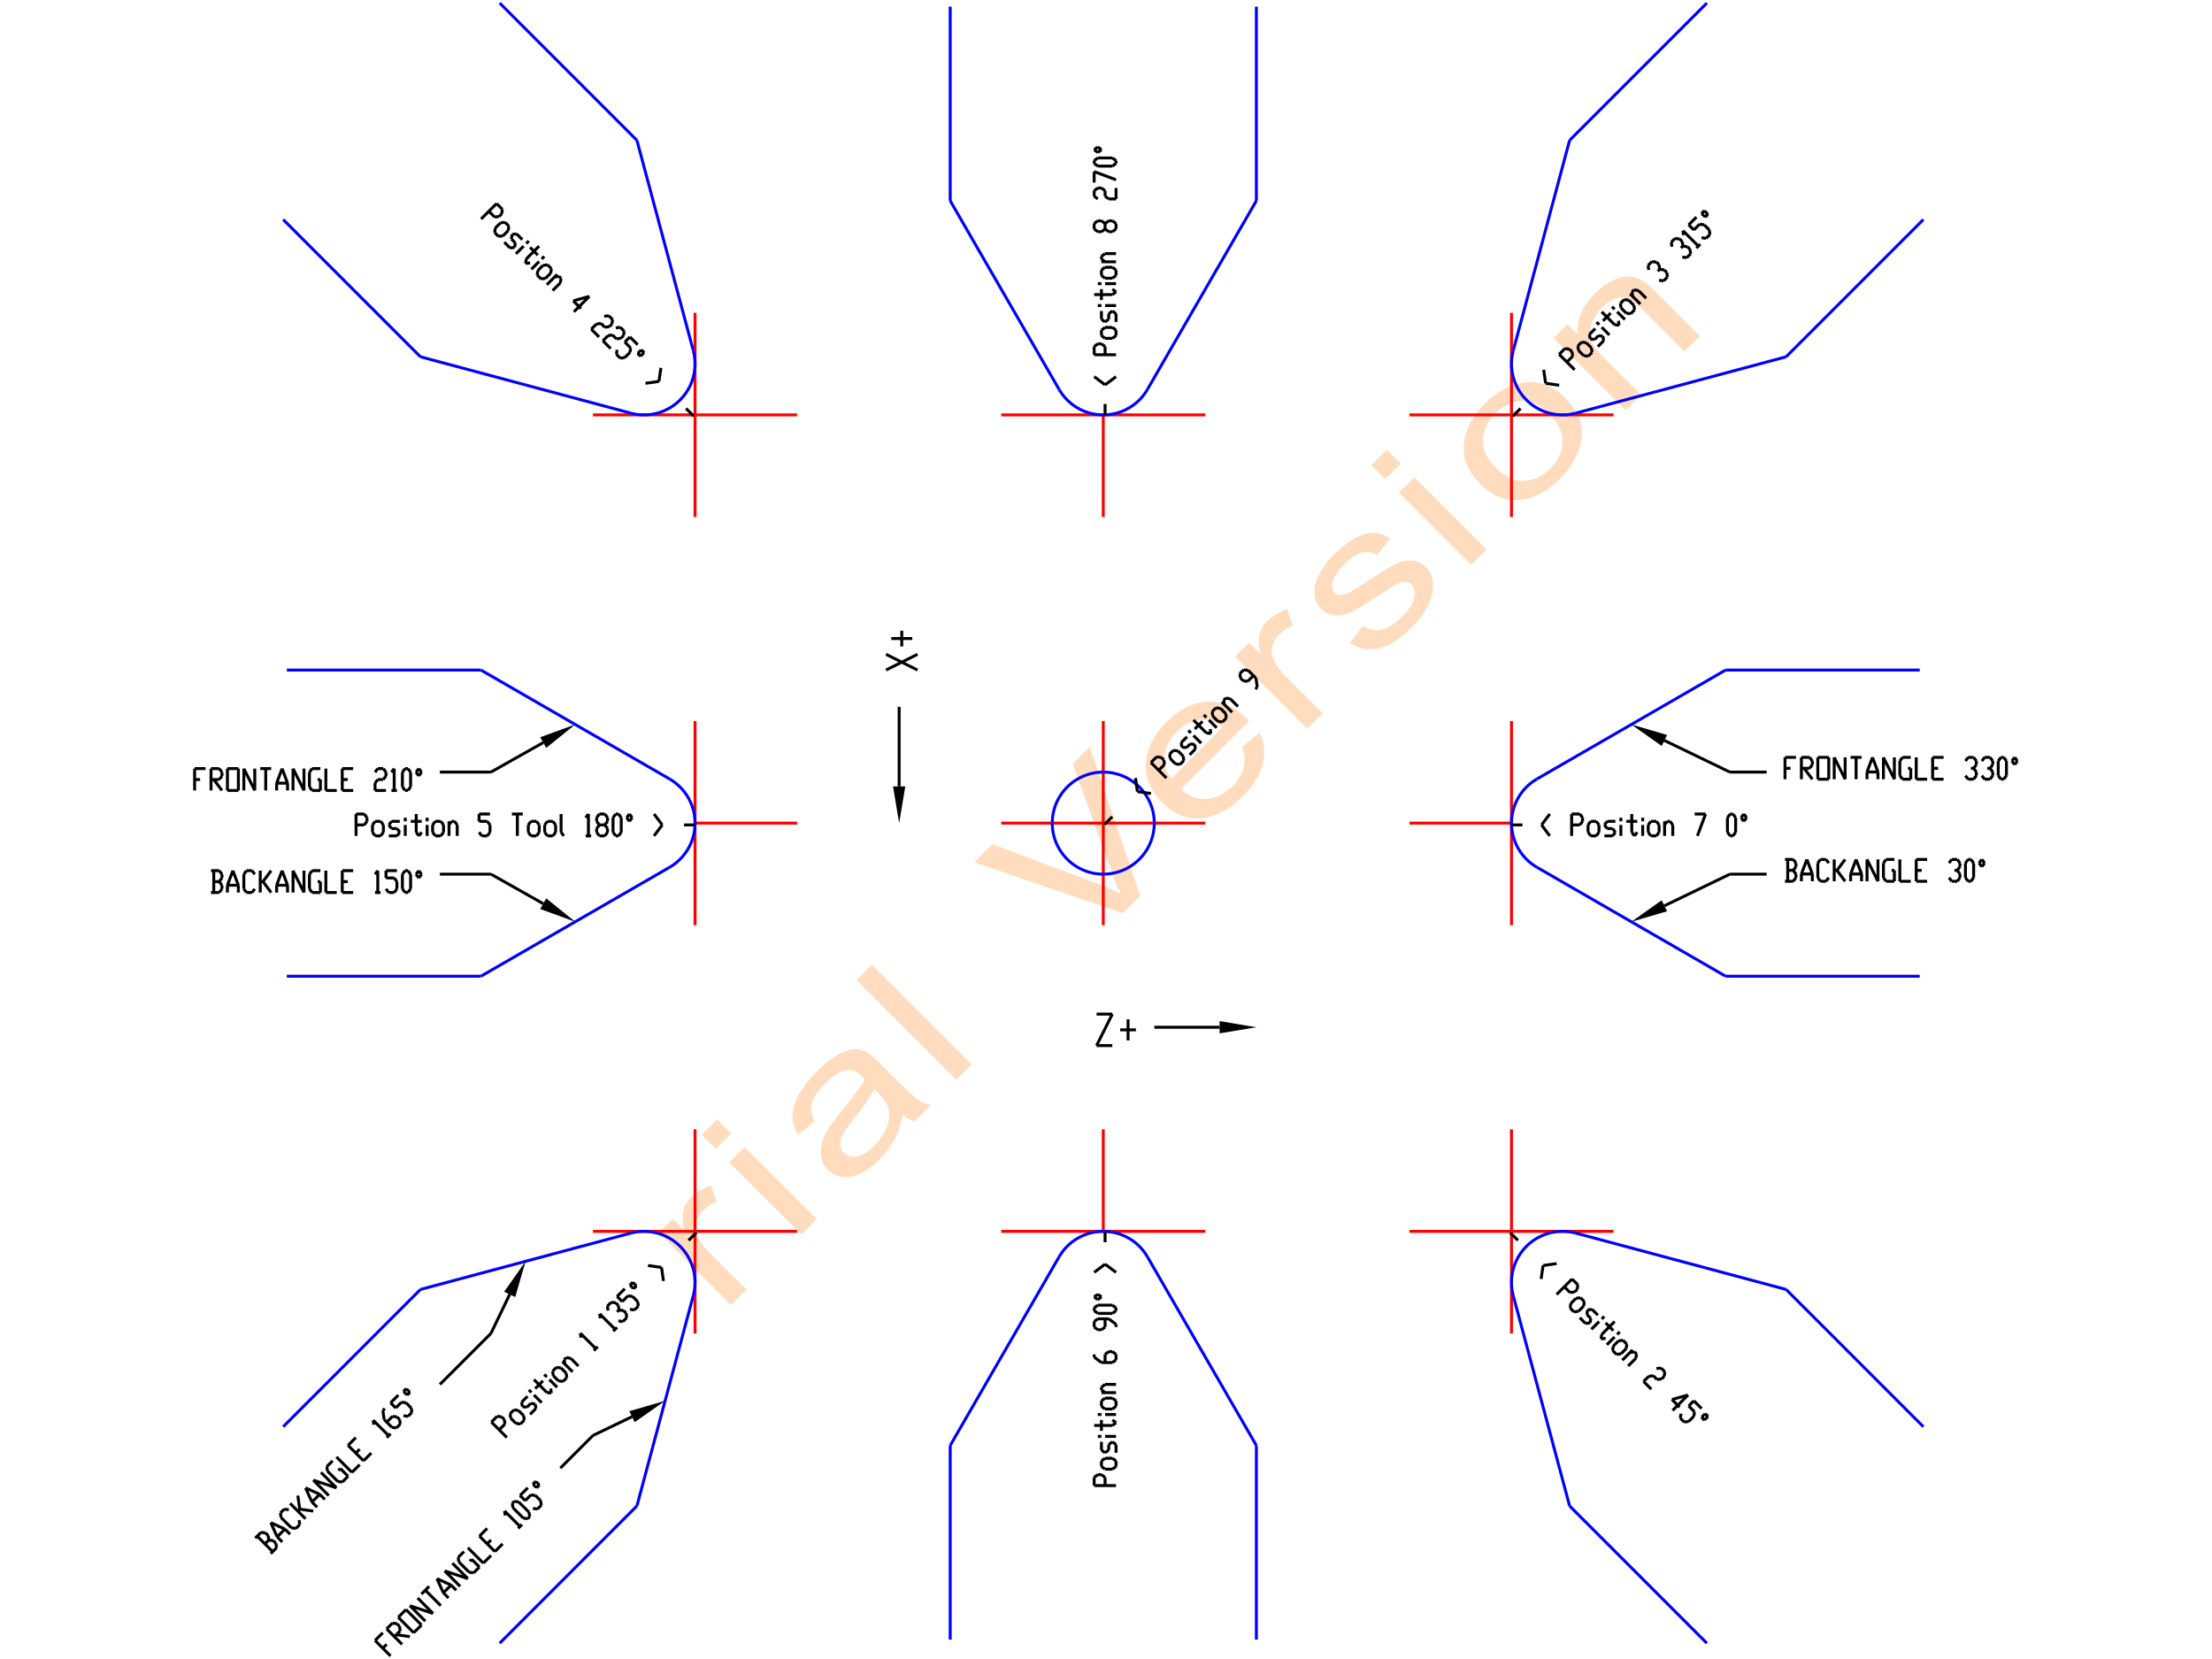 <?xml version="1.0" encoding="UTF-8" standalone="no"?>
<svg
   xmlns:dc="http://purl.org/dc/elements/1.1/"
   xmlns:cc="http://creativecommons.org/ns#"
   xmlns:rdf="http://www.w3.org/1999/02/22-rdf-syntax-ns#"
   xmlns:svg="http://www.w3.org/2000/svg"
   xmlns="http://www.w3.org/2000/svg"
   xmlns:sodipodi="http://sodipodi.sourceforge.net/DTD/sodipodi-0.dtd"
   xmlns:inkscape="http://www.inkscape.org/namespaces/inkscape"
   width="800.000"
   height="600.000"
   viewBox="0.0 0.0 800.000 600.000"
   id="svg2"
   version="1.1"
   inkscape:version="0.47 r22583"
   sodipodi:docname="file1.svg">
  <defs
     id="defs218">
    <inkscape:perspective
       sodipodi:type="inkscape:persp3d"
       inkscape:vp_x="0 : 300 : 1"
       inkscape:vp_y="0 : 1000 : 0"
       inkscape:vp_z="800 : 300 : 1"
       inkscape:persp3d-origin="400 : 200 : 1"
       id="perspective222" />
  </defs>
  <sodipodi:namedview
     pagecolor="#ffffff"
     bordercolor="#666666"
     borderopacity="1"
     objecttolerance="10"
     gridtolerance="10"
     guidetolerance="10"
     inkscape:pageopacity="0"
     inkscape:pageshadow="2"
     inkscape:window-width="958"
     inkscape:window-height="1151"
     id="namedview216"
     showgrid="false"
     inkscape:zoom="1.5733333"
     inkscape:cx="400"
     inkscape:cy="300"
     inkscape:window-x="0"
     inkscape:window-y="0"
     inkscape:window-maximized="0"
     inkscape:current-layer="svg2" />
  <title
     id="title4">Produce by DWG to SVG Converter 2011 MX</title>
  <desc
     id="desc6">Produce by DWG to SVG Converter 2011 MX</desc>
  <path
     d="M264.37 471.94L238.26 445.83 243.3 440.79 247.31 444.79 247.31 444.79 247.12 443.65 246.98 442.57 246.89 441.56 246.85 440.62 246.86 439.75 246.93 438.95 247.04 438.21 247.2 437.55 247.2 437.55 247.4 436.92 247.65 436.32 247.93 435.73 248.25 435.16 248.61 434.61 249 434.07 249.44 433.56 249.91 433.06 249.91 433.06 250.64 432.37 251.42 431.72 252.25 431.11 253.12 430.55 254.04 430.02 255.01 429.54 256.02 429.1 257.08 428.7 259.24 434.76 259.24 434.76 258.51 435.06 257.81 435.38 257.13 435.74 256.49 436.12 255.87 436.54 255.29 436.98 254.73 437.45 254.2 437.95 254.2 437.95 253.76 438.42 253.36 438.9 253 439.4 252.67 439.92 252.39 440.45 252.14 440.99 251.93 441.55 251.76 442.13 251.76 442.13 251.64 442.71 251.56 443.29 251.53 443.86 251.55 444.42 251.61 444.99 251.72 445.54 251.88 446.09 252.09 446.64 252.09 446.64 252.47 447.45 252.89 448.25 253.35 449.03 253.85 449.8 254.4 450.56 254.99 451.29 255.63 452.02 256.31 452.72 269.94 466.36 264.37 471.94Z"
     fill-rule="evenodd"
     fill="RGB(255,220,190)"
     id="path10" />
  <path
     d="M258.85 415.49L253.79 410.43 259.36 404.85 264.43 409.91 258.85 415.49Z M289.83 446.47L263.72 420.37 269.3 414.79 295.41 440.9 289.83 446.47Z"
     fill-rule="evenodd"
     fill="RGB(255,220,190)"
     id="path12" />
  <path
     d="M326.46 403.28L326.46 403.28 326.2 404.56 325.91 405.79 325.58 406.98 325.22 408.12 324.83 409.21 324.41 410.26 323.96 411.27 323.47 412.22 323.47 412.22 322.95 413.15 322.39 414.07 321.78 414.97 321.14 415.86 320.46 416.73 319.73 417.59 318.97 418.44 318.16 419.27 318.16 419.27 316.81 420.56 315.47 421.7 314.14 422.7 312.82 423.56 311.52 424.27 310.23 424.84 308.96 425.26 307.7 425.54 307.7 425.54 306.47 425.69 305.3 425.7 304.18 425.59 303.12 425.35 302.11 424.98 301.16 424.49 300.26 423.86 299.42 423.11 299.42 423.11 298.96 422.62 298.55 422.11 298.18 421.57 297.86 421.01 297.59 420.42 297.36 419.81 297.17 419.17 297.03 418.51 297.03 418.51 296.93 417.84 296.87 417.17 296.86 416.49 296.88 415.81 296.94 415.13 297.05 414.45 297.2 413.77 297.39 413.08 297.39 413.08 297.61 412.4 297.86 411.71 298.14 411.03 298.45 410.34 298.78 409.66 299.15 408.98 299.54 408.29 299.97 407.61 299.97 407.61 300.32 407.09 300.73 406.51 301.19 405.88 301.7 405.2 302.27 404.47 302.88 403.69 303.56 402.86 304.28 401.97 304.28 401.97 305.76 400.17 307.12 398.47 308.35 396.88 309.47 395.38 310.47 394 311.35 392.72 312.11 391.54 312.75 390.47 312.75 390.47 312.54 390.24 312.35 390.04 312.18 389.86 312.03 389.7 311.9 389.56 311.79 389.44 311.7 389.35 311.62 389.28 311.62 389.28 310.95 388.65 310.27 388.12 309.6 387.7 308.92 387.37 308.25 387.14 307.57 387.01 306.9 386.98 306.22 387.06 306.22 387.06 305.3 387.27 304.36 387.6 303.4 388.05 302.43 388.6 301.43 389.27 300.42 390.05 299.38 390.94 298.33 391.95 298.33 391.95 297.39 392.92 296.55 393.86 295.81 394.78 295.17 395.66 294.62 396.51 294.18 397.33 293.83 398.12 293.58 398.88 293.58 398.88 293.43 399.64 293.36 400.42 293.37 401.22 293.46 402.04 293.64 402.88 293.9 403.75 294.24 404.64 294.67 405.55 288.6 410.4 288.6 410.4 288.13 409.52 287.72 408.64 287.37 407.77 287.09 406.9 286.87 406.04 286.71 405.18 286.62 404.32 286.59 403.46 286.59 403.46 286.63 402.6 286.74 401.71 286.92 400.8 287.17 399.86 287.5 398.9 287.9 397.92 288.37 396.92 288.91 395.89 288.91 395.89 289.52 394.85 290.2 393.8 290.93 392.76 291.72 391.7 292.57 390.65 293.49 389.59 294.46 388.53 295.5 387.47 295.5 387.47 296.54 386.45 297.57 385.5 298.56 384.63 299.53 383.83 300.48 383.1 301.4 382.45 302.29 381.87 303.16 381.37 303.16 381.37 304 380.93 304.81 380.55 305.59 380.23 306.34 379.96 307.06 379.75 307.75 379.59 308.4 379.5 309.03 379.45 309.03 379.45 309.63 379.46 310.24 379.51 310.83 379.61 311.43 379.74 312.02 379.92 312.61 380.14 313.19 380.41 313.77 380.71 313.77 380.71 314.15 380.96 314.57 381.27 315.05 381.64 315.57 382.09 316.13 382.59 316.75 383.16 317.41 383.8 318.13 384.5 324.01 390.39 324.01 390.39 325.49 391.86 326.83 393.17 328.04 394.33 329.13 395.33 330.08 396.19 330.9 396.89 331.6 397.45 332.16 397.84 332.16 397.84 332.67 398.16 333.19 398.44 333.73 398.7 334.29 398.94 334.86 399.15 335.45 399.33 336.06 399.49 336.68 399.62 330.81 405.5 330.81 405.5 330.25 405.34 329.7 405.14 329.15 404.92 328.61 404.66 328.06 404.36 327.53 404.04 326.99 403.68 326.46 403.28 326.46 403.28Z M316.19 393.96L316.19 393.96 315.62 395.01 314.95 396.14 314.17 397.36 313.29 398.67 312.31 400.06 311.22 401.53 310.03 403.1 308.73 404.74 308.73 404.74 308 405.67 307.34 406.54 306.74 407.35 306.21 408.1 305.74 408.79 305.34 409.42 305.01 409.99 304.74 410.5 304.74 410.5 304.52 410.97 304.34 411.44 304.19 411.9 304.08 412.36 304 412.81 303.96 413.26 303.95 413.7 303.97 414.13 303.97 414.13 304.03 414.55 304.11 414.95 304.23 415.34 304.38 415.7 304.56 416.05 304.77 416.38 305.01 416.7 305.28 416.99 305.28 416.99 305.74 417.4 306.23 417.73 306.76 417.99 307.32 418.18 307.92 418.3 308.55 418.35 309.21 418.33 309.91 418.23 309.91 418.23 310.64 418.06 311.37 417.8 312.12 417.46 312.88 417.03 313.65 416.51 314.44 415.91 315.23 415.22 316.04 414.45 316.04 414.45 316.82 413.64 317.54 412.81 318.21 411.97 318.82 411.12 319.37 410.26 319.86 409.38 320.3 408.49 320.68 407.59 320.68 407.59 320.99 406.69 321.24 405.81 321.43 404.94 321.54 404.09 321.59 403.25 321.57 402.43 321.48 401.63 321.33 400.85 321.33 400.85 321.14 400.24 320.89 399.62 320.56 398.98 320.16 398.33 319.69 397.65 319.14 396.97 318.52 396.27 317.83 395.55 316.19 393.96Z"
     fill-rule="evenodd"
     fill="RGB(255,220,190)"
     id="path14" />
  <path
     d="M345.82 390.49L309.77 354.44 315.35 348.87 351.39 384.91 345.82 390.49Z"
     fill-rule="evenodd"
     fill="RGB(255,220,190)"
     id="path16" />
  <path
     d="M406.08 330.23L352.36 311.85 358.91 305.31 396.96 319.63 396.96 319.63 398.09 320.06 399.19 320.49 400.27 320.92 401.32 321.36 402.35 321.8 403.34 322.24 404.31 322.68 405.26 323.13 405.26 323.13 404.79 322.12 404.33 321.1 403.89 320.07 403.45 319.03 403.03 317.98 402.61 316.92 402.21 315.85 401.82 314.76 387.98 276.24 394.14 270.07 412.35 323.95 406.08 330.23Z"
     fill-rule="evenodd"
     fill="RGB(255,220,190)"
     id="path18" />
  <path
     d="M449.14 270.19L455.56 265 455.56 265 456.16 266.35 456.62 267.72 456.96 269.1 457.17 270.51 457.25 271.93 457.2 273.36 457.02 274.82 456.72 276.29 456.72 276.29 456.28 277.76 455.71 279.23 455 280.7 454.17 282.16 453.19 283.61 452.09 285.07 450.85 286.51 449.48 287.95 449.48 287.95 447.66 289.66 445.83 291.17 443.97 292.47 442.11 293.56 440.22 294.46 438.32 295.15 436.4 295.64 434.47 295.92 434.47 295.92 432.55 295.99 430.68 295.84 428.85 295.47 427.06 294.87 425.32 294.06 423.62 293.02 421.96 291.76 420.35 290.29 420.35 290.29 418.82 288.62 417.52 286.91 416.44 285.17 415.59 283.38 414.96 281.54 414.56 279.67 414.39 277.75 414.44 275.79 414.44 275.79 414.7 273.83 415.15 271.9 415.8 270 416.64 268.14 417.68 266.31 418.9 264.52 420.32 262.75 421.94 261.03 421.94 261.03 423.61 259.47 425.32 258.09 427.06 256.9 428.84 255.9 430.66 255.09 432.51 254.46 434.4 254.02 436.32 253.77 436.32 253.77 438.24 253.72 440.12 253.9 441.96 254.29 443.75 254.91 445.51 255.75 447.23 256.81 448.9 258.09 450.54 259.6 450.54 259.6 450.64 259.7 450.76 259.82 450.88 259.95 451.02 260.1 451.17 260.25 451.33 260.43 451.5 260.61 451.69 260.81 427.04 285.46 427.04 285.46 428.19 286.38 429.36 287.16 430.54 287.8 431.73 288.31 432.94 288.67 434.17 288.89 435.4 288.98 436.66 288.92 436.66 288.92 437.9 288.74 439.12 288.45 440.31 288.04 441.47 287.52 442.6 286.88 443.7 286.13 444.78 285.27 445.83 284.29 445.83 284.29 446.56 283.51 447.23 282.73 447.83 281.93 448.36 281.12 448.82 280.29 449.22 279.46 449.54 278.61 449.8 277.75 449.8 277.75 449.98 276.87 450.09 275.98 450.12 275.06 450.08 274.13 449.96 273.18 449.76 272.2 449.49 271.21 449.14 270.19 449.14 270.19Z M423.68 281.51L442.13 263.05 442.13 263.05 441.22 262.38 440.32 261.79 439.43 261.3 438.55 260.91 437.67 260.6 436.81 260.39 435.95 260.28 435.1 260.26 435.1 260.26 433.81 260.36 432.55 260.58 431.32 260.94 430.12 261.43 428.95 262.04 427.81 262.78 426.7 263.66 425.62 264.66 425.62 264.66 424.71 265.63 423.9 266.64 423.19 267.66 422.58 268.71 422.07 269.79 421.67 270.89 421.36 272.02 421.16 273.17 421.16 273.17 421.07 274.32 421.09 275.44 421.23 276.53 421.49 277.58 421.86 278.61 422.35 279.61 422.96 280.57 423.68 281.51 423.68 281.51Z"
     fill-rule="evenodd"
     fill="RGB(255,220,190)"
     id="path20" />
  <path
     d="M472.76 263.55L446.65 237.44 451.69 232.4 455.7 236.4 455.7 236.4 455.51 235.26 455.37 234.18 455.28 233.17 455.24 232.23 455.25 231.36 455.31 230.56 455.43 229.82 455.59 229.16 455.59 229.16 455.79 228.53 456.04 227.93 456.32 227.34 456.64 226.77 457 226.22 457.39 225.68 457.83 225.17 458.3 224.67 458.3 224.67 459.03 223.98 459.81 223.33 460.64 222.72 461.51 222.16 462.43 221.63 463.4 221.15 464.41 220.71 465.47 220.31 467.63 226.37 467.63 226.37 466.9 226.67 466.19 226.99 465.52 227.35 464.88 227.74 464.26 228.15 463.68 228.59 463.12 229.06 462.59 229.56 462.59 229.56 462.15 230.03 461.75 230.51 461.38 231.01 461.06 231.53 460.78 232.06 460.53 232.6 460.32 233.16 460.15 233.74 460.15 233.74 460.03 234.32 459.95 234.9 459.92 235.47 459.94 236.04 460 236.6 460.11 237.15 460.27 237.7 460.48 238.25 460.48 238.25 460.86 239.06 461.28 239.86 461.74 240.64 462.24 241.41 462.79 242.17 463.38 242.9 464.02 243.63 464.7 244.33 478.33 257.97 472.76 263.55Z"
     fill-rule="evenodd"
     fill="RGB(255,220,190)"
     id="path22" />
  <path
     d="M488.19 232.56L493 226.34 493 226.34 493.78 226.83 494.57 227.23 495.37 227.54 496.19 227.76 497.02 227.89 497.87 227.93 498.73 227.87 499.61 227.73 499.61 227.73 500.49 227.5 501.39 227.17 502.3 226.74 503.21 226.21 504.14 225.59 505.07 224.87 506.02 224.06 506.97 223.15 506.97 223.15 507.89 222.19 508.71 221.26 509.42 220.35 510.03 219.47 510.55 218.61 510.96 217.77 511.27 216.96 511.48 216.17 511.48 216.17 511.61 215.42 511.66 214.71 511.64 214.04 511.55 213.43 511.38 212.85 511.15 212.33 510.84 211.84 510.46 211.4 510.46 211.4 510.07 211.07 509.65 210.8 509.2 210.61 508.72 210.48 508.2 210.43 507.66 210.45 507.08 210.54 506.47 210.7 506.47 210.7 505.98 210.89 505.37 211.18 504.64 211.56 503.8 212.05 502.84 212.62 501.76 213.3 500.56 214.08 499.25 214.95 499.25 214.95 497.46 216.13 495.8 217.21 494.28 218.17 492.88 219.03 491.61 219.78 490.46 220.42 489.45 220.96 488.57 221.38 488.57 221.38 487.76 221.72 486.96 222.01 486.18 222.23 485.41 222.4 484.66 222.51 483.92 222.57 483.19 222.57 482.48 222.5 482.48 222.5 481.8 222.39 481.14 222.23 480.5 222.02 479.9 221.76 479.32 221.45 478.77 221.09 478.25 220.69 477.76 220.23 477.76 220.23 477.34 219.79 476.97 219.31 476.63 218.82 476.33 218.3 476.07 217.76 475.86 217.19 475.68 216.61 475.54 215.99 475.54 215.99 475.44 215.37 475.38 214.73 475.36 214.09 475.38 213.44 475.43 212.78 475.53 212.12 475.66 211.45 475.83 210.77 475.83 210.77 475.98 210.24 476.18 209.69 476.4 209.12 476.67 208.52 476.97 207.9 477.31 207.26 477.69 206.6 478.1 205.92 478.1 205.92 478.55 205.22 479.02 204.54 479.52 203.86 480.05 203.18 480.6 202.51 481.18 201.85 481.78 201.2 482.42 200.55 482.42 200.55 483.39 199.61 484.36 198.72 485.32 197.89 486.29 197.12 487.25 196.4 488.22 195.74 489.17 195.14 490.13 194.6 490.13 194.6 491.07 194.12 491.99 193.71 492.87 193.36 493.73 193.08 494.55 192.87 495.35 192.73 496.12 192.66 496.87 192.65 496.87 192.65 497.6 192.71 498.33 192.82 499.07 193 499.81 193.23 500.56 193.52 501.31 193.88 502.07 194.29 502.83 194.76 497.98 200.83 497.98 200.83 497.38 200.45 496.76 200.15 496.12 199.92 495.46 199.77 494.79 199.68 494.1 199.67 493.4 199.73 492.68 199.86 492.68 199.86 491.94 200.06 491.19 200.35 490.44 200.72 489.67 201.18 488.89 201.71 488.09 202.33 487.29 203.02 486.48 203.8 486.48 203.8 485.56 204.75 484.74 205.66 484.03 206.53 483.41 207.37 482.9 208.16 482.48 208.92 482.17 209.64 481.96 210.32 481.96 210.32 481.82 210.97 481.75 211.57 481.75 212.13 481.8 212.65 481.92 213.13 482.1 213.57 482.34 213.97 482.64 214.32 482.64 214.32 482.87 214.52 483.1 214.7 483.36 214.84 483.63 214.96 483.91 215.05 484.22 215.12 484.54 215.16 484.87 215.17 484.87 215.17 485.23 215.16 485.6 215.12 485.99 215.04 486.4 214.94 486.82 214.8 487.26 214.63 487.72 214.43 488.19 214.19 488.19 214.19 488.53 214 488.98 213.73 489.56 213.37 490.26 212.93 491.08 212.41 492.02 211.81 493.09 211.12 494.28 210.35 494.28 210.35 496.02 209.22 497.63 208.2 499.12 207.27 500.47 206.43 501.7 205.7 502.81 205.07 503.78 204.53 504.63 204.1 504.63 204.1 505.42 203.74 506.19 203.43 506.95 203.18 507.71 202.98 508.45 202.84 509.19 202.75 509.91 202.72 510.63 202.74 510.63 202.74 511.34 202.82 512.02 202.96 512.69 203.17 513.34 203.44 513.97 203.78 514.58 204.18 515.18 204.65 515.75 205.18 515.75 205.18 516.27 205.76 516.74 206.37 517.14 207.03 517.49 207.74 517.77 208.48 518 209.27 518.17 210.1 518.28 210.98 518.28 210.98 518.32 211.89 518.29 212.81 518.18 213.75 518.01 214.71 517.76 215.68 517.44 216.68 517.04 217.69 516.58 218.72 516.58 218.72 516.04 219.75 515.45 220.78 514.8 221.8 514.09 222.81 513.32 223.81 512.5 224.8 511.61 225.79 510.67 226.76 510.67 226.76 509.07 228.29 507.51 229.66 505.97 230.87 504.46 231.92 502.99 232.8 501.54 233.52 500.12 234.08 498.74 234.48 498.74 234.48 497.37 234.73 496.02 234.84 494.68 234.81 493.36 234.64 492.05 234.33 490.75 233.88 489.46 233.29 488.19 232.56 488.19 232.56Z"
     fill-rule="evenodd"
     fill="RGB(255,220,190)"
     id="path24" />
  <path
     d="M501.03 173.31L495.97 168.25 501.55 162.67 506.61 167.73 501.03 173.31Z M532.02 204.29L505.91 178.18 511.49 172.61 537.59 198.71 532.02 204.29Z"
     fill-rule="evenodd"
     fill="RGB(255,220,190)"
     id="path26" />
  <path
     d="M535.26 174.94L535.26 174.94 533.59 173.11 532.19 171.24 531.07 169.32 530.23 167.37 529.67 165.37 529.38 163.33 529.37 161.25 529.63 159.12 529.63 159.12 530.05 157.35 530.61 155.61 531.32 153.91 532.18 152.23 533.19 150.59 534.35 148.98 535.66 147.4 537.11 145.85 537.11 145.85 538.83 144.24 540.58 142.82 542.36 141.59 544.18 140.55 546.02 139.69 547.9 139.02 549.81 138.54 551.76 138.25 551.76 138.25 553.69 138.16 555.57 138.29 557.4 138.64 559.19 139.2 560.92 139.99 562.59 140.99 564.22 142.22 565.8 143.66 565.8 143.66 566.99 144.91 568.06 146.16 569 147.4 569.82 148.63 570.5 149.86 571.06 151.07 571.5 152.28 571.8 153.48 571.8 153.48 572 154.69 572.1 155.91 572.11 157.14 572.02 158.39 571.84 159.65 571.56 160.93 571.19 162.22 570.72 163.52 570.72 163.52 570.17 164.82 569.55 166.09 568.86 167.33 568.1 168.54 567.27 169.72 566.36 170.87 565.39 171.99 564.35 173.09 564.35 173.09 562.6 174.72 560.83 176.16 559.03 177.41 557.2 178.47 555.35 179.34 553.47 180.01 551.57 180.49 549.64 180.78 549.64 180.78 547.71 180.85 545.82 180.7 543.97 180.31 542.15 179.7 540.37 178.85 538.63 177.78 536.93 176.48 535.26 174.94 535.26 174.94Z M541 169.17L541 169.17 542.25 170.34 543.52 171.34 544.78 172.18 546.06 172.85 547.35 173.36 548.64 173.7 549.94 173.88 551.25 173.9 551.25 173.9 552.54 173.77 553.81 173.51 555.04 173.14 556.23 172.64 557.4 172.02 558.53 171.28 559.63 170.42 560.69 169.43 560.69 169.43 561.67 168.37 562.53 167.28 563.26 166.15 563.88 164.99 564.37 163.8 564.74 162.57 564.99 161.31 565.11 160.01 565.11 160.01 565.09 158.69 564.91 157.39 564.55 156.08 564.03 154.78 563.34 153.49 562.48 152.19 561.45 150.91 560.25 149.62 560.25 149.62 559.04 148.5 557.81 147.53 556.57 146.72 555.32 146.08 554.05 145.59 552.77 145.26 551.47 145.1 550.16 145.09 550.16 145.09 548.86 145.22 547.6 145.48 546.37 145.85 545.18 146.34 544.03 146.95 542.9 147.68 541.82 148.54 540.77 149.51 540.77 149.51 539.78 150.57 538.92 151.67 538.18 152.8 537.55 153.96 537.06 155.16 536.68 156.38 536.42 157.64 536.29 158.94 536.29 158.94 536.3 160.24 536.48 161.54 536.82 162.83 537.32 164.11 538 165.39 538.83 166.66 539.83 167.92 541 169.17 541 169.17Z"
     fill-rule="evenodd"
     fill="RGB(255,220,190)"
     id="path28" />
  <path
     d="M587.93 148.37L561.83 122.26 566.87 117.22 570.58 120.93 570.58 120.93 570.54 118.97 570.73 117.05 571.15 115.15 571.82 113.29 572.71 111.46 573.84 109.66 575.21 107.89 576.8 106.16 576.8 106.16 577.56 105.44 578.32 104.75 579.09 104.11 579.88 103.51 580.67 102.95 581.48 102.44 582.3 101.96 583.13 101.53 583.13 101.53 583.96 101.14 584.76 100.81 585.54 100.54 586.3 100.32 587.03 100.16 587.74 100.05 588.43 100 589.1 100.01 589.1 100.01 589.75 100.06 590.39 100.15 591.03 100.28 591.66 100.45 592.28 100.66 592.9 100.91 593.5 101.2 594.1 101.53 594.1 101.53 594.51 101.79 594.97 102.12 595.47 102.52 596.03 102.99 596.63 103.52 597.27 104.12 597.97 104.79 598.71 105.52 614.75 121.56 609.17 127.13 593.32 111.28 593.32 111.28 592.65 110.63 592.01 110.05 591.39 109.54 590.79 109.08 590.22 108.69 589.66 108.36 589.13 108.1 588.62 107.89 588.62 107.89 588.12 107.75 587.6 107.65 587.06 107.6 586.51 107.6 585.95 107.65 585.37 107.74 584.78 107.89 584.17 108.08 584.17 108.08 583.56 108.32 582.95 108.6 582.35 108.92 581.76 109.29 581.18 109.7 580.6 110.15 580.03 110.65 579.46 111.19 579.46 111.19 578.61 112.1 577.85 113.03 577.17 113.99 576.58 114.97 576.07 115.98 575.65 117.02 575.32 118.08 575.08 119.16 575.08 119.16 574.96 120.27 575.03 121.4 575.29 122.54 575.72 123.71 576.34 124.89 577.13 126.1 578.11 127.32 579.27 128.56 593.51 142.8 587.93 148.37Z"
     fill-rule="evenodd"
     fill="RGB(255,220,190)"
     id="path30" />
  <path
     d="M251.37 408.43L251.37 482.25"
     fill="none"
     stroke="red"
     stroke-width="1.063"
     id="path32" />
  <path
     d="M214.46 445.34L288.28 445.34"
     fill="none"
     stroke="red"
     stroke-width="1.063"
     id="path34" />
  <path
     d="M362.1 445.34L435.92 445.34"
     fill="none"
     stroke="red"
     stroke-width="1.063"
     id="path36" />
  <path
     d="M399.01 445.34L399.01 408.43"
     fill="none"
     stroke="red"
     stroke-width="1.063"
     id="path38" />
  <path
     d="M251.37 260.78L251.37 334.61"
     fill="none"
     stroke="red"
     stroke-width="1.063"
     id="path40" />
  <path
     d="M251.37 297.69L288.28 297.69"
     fill="none"
     stroke="red"
     stroke-width="1.063"
     id="path42" />
  <path
     d="M251.37 186.96L251.37 113.14"
     fill="none"
     stroke="red"
     stroke-width="1.063"
     id="path44" />
  <path
     d="M288.28 150.05L214.46 150.05"
     fill="none"
     stroke="red"
     stroke-width="1.063"
     id="path46" />
  <path
     d="M362.1 150.05L435.92 150.05"
     fill="none"
     stroke="red"
     stroke-width="1.063"
     id="path48" />
  <path
     d="M399.01 150.05L399.01 186.96"
     fill="none"
     stroke="red"
     stroke-width="1.063"
     id="path50" />
  <path
     d="M546.65 113.14L546.65 186.96"
     fill="none"
     stroke="red"
     stroke-width="1.063"
     id="path52" />
  <path
     d="M509.74 150.05L583.56 150.05"
     fill="none"
     stroke="red"
     stroke-width="1.063"
     id="path54" />
  <path
     d="M546.65 260.78L546.65 334.61"
     fill="none"
     stroke="red"
     stroke-width="1.063"
     id="path56" />
  <path
     d="M509.74 297.69L546.65 297.69"
     fill="none"
     stroke="red"
     stroke-width="1.063"
     id="path58" />
  <path
     d="M546.65 408.43L546.65 482.25"
     fill="none"
     stroke="red"
     stroke-width="1.063"
     id="path60" />
  <path
     d="M509.74 445.34L583.56 445.34"
     fill="none"
     stroke="red"
     stroke-width="1.063"
     id="path62" />
  <path
     d="M242.14 313.68L242.88 313.23M242.88 313.23L243.59 312.75M243.59 312.75L244.28 312.24M244.28 312.24L244.94 311.69M244.94 311.69L245.58 311.12M245.58 311.12L246.19 310.51M246.19 310.51L246.77 309.88M246.77 309.88L247.32 309.23M247.32 309.23L247.85 308.54M247.85 308.54L248.33 307.84M248.33 307.84L248.79 307.11M248.79 307.11L249.21 306.36M249.21 306.36L249.59 305.59M249.59 305.59L249.94 304.81M249.94 304.81L250.26 304.01M250.26 304.01L250.53 303.19M250.53 303.19L250.77 302.37M250.77 302.37L250.97 301.53M250.97 301.53L251.13 300.69M251.13 300.69L251.24 299.84M251.24 299.84L251.32 298.98M251.32 298.98L251.36 298.12M251.36 298.12L251.36 297.27M251.36 297.27L251.32 296.41M251.32 296.41L251.24 295.55M251.24 295.55L251.13 294.7M251.13 294.7L250.97 293.86M250.97 293.86L250.77 293.02M250.77 293.02L250.53 292.2M250.53 292.2L250.26 291.38M250.26 291.38L249.94 290.58M249.94 290.58L249.59 289.8M249.59 289.8L249.21 289.03M249.21 289.03L248.79 288.28M248.79 288.28L248.33 287.55M248.33 287.55L247.85 286.85M247.85 286.85L247.32 286.16M247.32 286.16L246.77 285.51M246.77 285.51L246.19 284.87M246.19 284.87L245.58 284.27M245.58 284.27L244.94 283.7M244.94 283.7L244.28 283.15M244.28 283.15L243.59 282.64M243.59 282.64L242.88 282.16M242.88 282.16L242.14 281.71"
     fill="none"
     stroke="blue"
     stroke-width="1.063"
     id="path64" />
  <path
     d="M242.14 281.71L173.93 242.33"
     fill="none"
     stroke="blue"
     stroke-width="1.063"
     id="path66" />
  <path
     d="M173.93 353.06L242.14 313.68"
     fill="none"
     stroke="blue"
     stroke-width="1.063"
     id="path68" />
  <path
     d="M103.73 242.33L173.93 242.33"
     fill="none"
     stroke="blue"
     stroke-width="1.063"
     id="path70" />
  <path
     d="M103.73 353.06L173.93 353.06"
     fill="none"
     stroke="blue"
     stroke-width="1.063"
     id="path72" />
  <path
     d="M180.72 594.29L230.35 544.65"
     fill="none"
     stroke="blue"
     stroke-width="1.063"
     id="path74" />
  <path
     d="M230.35 544.65L250.74 468.57"
     fill="none"
     stroke="blue"
     stroke-width="1.063"
     id="path76" />
  <path
     d="M250.74 468.57L250.94 467.73M250.94 467.73L251.11 466.89M251.11 466.89L251.23 466.04M251.23 466.04L251.32 465.19M251.32 465.19L251.36 464.33M251.36 464.33L251.37 463.47M251.37 463.47L251.33 462.61M251.33 462.61L251.26 461.76M251.26 461.76L251.14 460.9M251.14 460.9L250.99 460.06M250.99 460.06L250.8 459.22M250.8 459.22L250.56 458.4M250.56 458.4L250.29 457.58M250.29 457.58L249.99 456.78M249.99 456.78L249.64 455.99M249.64 455.99L249.26 455.22M249.26 455.22L248.84 454.47M248.84 454.47L248.39 453.74M248.39 453.74L247.91 453.03M247.91 453.03L247.39 452.35M247.39 452.35L246.84 451.68M246.84 451.68L246.26 451.05M246.26 451.05L245.66 450.44M245.66 450.44L245.02 449.86M245.02 449.86L244.36 449.32M244.36 449.32L243.68 448.8M243.68 448.8L242.97 448.31M242.97 448.31L242.23 447.86M242.23 447.86L241.48 447.45M241.48 447.45L240.71 447.07M240.71 447.07L239.93 446.72M239.93 446.72L239.13 446.41M239.13 446.41L238.31 446.14M238.31 446.14L237.48 445.91M237.48 445.91L236.65 445.72M236.65 445.72L235.8 445.56M235.8 445.56L234.95 445.45M234.95 445.45L234.09 445.37M234.09 445.37L233.24 445.34M233.24 445.34L232.38 445.34M232.38 445.34L231.52 445.39M231.52 445.39L230.67 445.47M230.67 445.47L229.82 445.6M229.82 445.6L228.97 445.76M228.97 445.76L228.14 445.97"
     fill="none"
     stroke="blue"
     stroke-width="1.063"
     id="path78" />
  <path
     d="M228.14 445.97L152.06 466.35"
     fill="none"
     stroke="blue"
     stroke-width="1.063"
     id="path80" />
  <path
     d="M102.42 515.99L152.06 466.35"
     fill="none"
     stroke="blue"
     stroke-width="1.063"
     id="path82" />
  <path
     d="M343.65 592.98L343.65 522.78"
     fill="none"
     stroke="blue"
     stroke-width="1.063"
     id="path84" />
  <path
     d="M383.03 454.56L343.65 522.78"
     fill="none"
     stroke="blue"
     stroke-width="1.063"
     id="path86" />
  <path
     d="M414.99 454.56L414.55 453.83M414.55 453.83L414.07 453.12M414.07 453.12L413.55 452.43M413.55 452.43L413.01 451.77M413.01 451.77L412.44 451.13M412.44 451.13L411.83 450.52M411.83 450.52L411.2 449.93M411.2 449.93L410.54 449.38M410.54 449.38L409.86 448.86M409.86 448.86L409.15 448.37M409.15 448.37L408.42 447.92M408.42 447.92L407.68 447.5M407.68 447.5L406.91 447.11M406.91 447.11L406.12 446.76M406.12 446.76L405.32 446.45M405.32 446.45L404.51 446.17M404.51 446.17L403.68 445.94M403.68 445.94L402.85 445.74M402.85 445.74L402 445.58M402 445.58L401.15 445.46M401.15 445.46L400.3 445.38M400.3 445.38L399.44 445.34M399.44 445.34L398.58 445.34M398.58 445.34L397.72 445.38M397.72 445.38L396.87 445.46M396.87 445.46L396.02 445.58M396.02 445.58L395.17 445.74M395.17 445.74L394.34 445.94M394.34 445.94L393.51 446.17M393.51 446.17L392.7 446.45M392.7 446.45L391.9 446.76M391.9 446.76L391.11 447.11M391.11 447.11L390.35 447.5M390.35 447.5L389.6 447.92M389.6 447.92L388.87 448.37M388.87 448.37L388.16 448.86M388.16 448.86L387.48 449.38M387.48 449.38L386.82 449.93M386.82 449.93L386.19 450.52M386.19 450.52L385.59 451.13M385.59 451.13L385.01 451.77M385.01 451.77L384.47 452.43M384.47 452.43L383.96 453.12M383.96 453.12L383.48 453.83M383.48 453.83L383.03 454.56"
     fill="none"
     stroke="blue"
     stroke-width="1.063"
     id="path88" />
  <path
     d="M454.38 522.78L414.99 454.56"
     fill="none"
     stroke="blue"
     stroke-width="1.063"
     id="path90" />
  <path
     d="M454.38 592.98L454.38 522.78"
     fill="none"
     stroke="blue"
     stroke-width="1.063"
     id="path92" />
  <path
     d="M694.29 353.06L624.09 353.06"
     fill="none"
     stroke="blue"
     stroke-width="1.063"
     id="path94" />
  <path
     d="M555.88 313.68L624.09 353.06"
     fill="none"
     stroke="blue"
     stroke-width="1.063"
     id="path96" />
  <path
     d="M555.88 281.71L555.15 282.16M555.15 282.16L554.43 282.64M554.43 282.64L553.75 283.15M553.75 283.15L553.08 283.7M553.08 283.7L552.44 284.27M552.44 284.27L551.83 284.87M551.83 284.87L551.25 285.51M551.25 285.51L550.7 286.16M550.7 286.16L550.18 286.85M550.18 286.85L549.69 287.55M549.69 287.55L549.23 288.28M549.23 288.28L548.81 289.03M548.81 289.03L548.43 289.8M548.43 289.8L548.08 290.58M548.08 290.58L547.77 291.38M547.77 291.38L547.49 292.2M547.49 292.2L547.25 293.02M547.25 293.02L547.06 293.86M547.06 293.86L546.9 294.7M546.9 294.7L546.78 295.55M546.78 295.55L546.7 296.41M546.7 296.41L546.66 297.27M546.66 297.27L546.66 298.12M546.66 298.12L546.7 298.98M546.7 298.98L546.78 299.84M546.78 299.84L546.9 300.69M546.9 300.69L547.06 301.53M547.06 301.53L547.25 302.37M547.25 302.37L547.49 303.19M547.49 303.19L547.77 304.01M547.77 304.01L548.08 304.81M548.08 304.81L548.43 305.59M548.43 305.59L548.81 306.36M548.81 306.36L549.23 307.11M549.23 307.11L549.69 307.84M549.69 307.84L550.18 308.54M550.18 308.54L550.7 309.23M550.7 309.23L551.25 309.88M551.25 309.88L551.83 310.51M551.83 310.51L552.44 311.12M552.44 311.12L553.08 311.69M553.08 311.69L553.75 312.24M553.75 312.24L554.43 312.75M554.43 312.75L555.15 313.23M555.15 313.23L555.88 313.68"
     fill="none"
     stroke="blue"
     stroke-width="1.063"
     id="path98" />
  <path
     d="M624.09 242.33L555.88 281.71"
     fill="none"
     stroke="blue"
     stroke-width="1.063"
     id="path100" />
  <path
     d="M694.29 242.33L624.09 242.33"
     fill="none"
     stroke="blue"
     stroke-width="1.063"
     id="path102" />
  <path
     d="M454.38 2.41L454.38 72.61"
     fill="none"
     stroke="blue"
     stroke-width="1.063"
     id="path104" />
  <path
     d="M414.99 140.83L454.38 72.61"
     fill="none"
     stroke="blue"
     stroke-width="1.063"
     id="path106" />
  <path
     d="M383.03 140.83L383.48 141.56M383.48 141.56L383.96 142.27M383.96 142.27L384.47 142.96M384.47 142.96L385.01 143.62M385.01 143.62L385.59 144.26M385.59 144.26L386.19 144.87M386.19 144.87L386.82 145.46M386.82 145.46L387.48 146.01M387.48 146.01L388.16 146.53M388.16 146.53L388.87 147.02M388.87 147.02L389.6 147.47M389.6 147.47L390.35 147.89M390.35 147.89L391.11 148.28M391.11 148.28L391.9 148.63M391.9 148.63L392.7 148.94M392.7 148.94L393.51 149.22M393.51 149.22L394.34 149.45M394.34 149.45L395.17 149.65M395.17 149.65L396.02 149.81M396.02 149.81L396.87 149.93M396.87 149.93L397.72 150.01M397.72 150.01L398.58 150.05M398.58 150.05L399.44 150.05M399.44 150.05L400.3 150.01M400.3 150.01L401.15 149.93M401.15 149.93L402 149.81M402 149.81L402.85 149.65M402.85 149.65L403.68 149.45M403.68 149.45L404.51 149.22M404.51 149.22L405.32 148.94M405.32 148.94L406.12 148.63M406.12 148.63L406.91 148.28M406.91 148.28L407.68 147.89M407.68 147.89L408.42 147.47M408.42 147.47L409.15 147.02M409.15 147.02L409.86 146.53M409.86 146.53L410.54 146.01M410.54 146.01L411.2 145.46M411.2 145.46L411.83 144.87M411.83 144.87L412.44 144.26M412.44 144.26L413.01 143.62M413.01 143.62L413.55 142.96M413.55 142.96L414.07 142.27M414.07 142.27L414.55 141.56M414.55 141.56L414.99 140.83"
     fill="none"
     stroke="blue"
     stroke-width="1.063"
     id="path108" />
  <path
     d="M343.65 72.61L383.03 140.83"
     fill="none"
     stroke="blue"
     stroke-width="1.063"
     id="path110" />
  <path
     d="M343.65 2.41L343.65 72.61"
     fill="none"
     stroke="blue"
     stroke-width="1.063"
     id="path112" />
  <path
     d="M695.61 515.99L645.97 466.35"
     fill="none"
     stroke="blue"
     stroke-width="1.063"
     id="path114" />
  <path
     d="M645.97 466.35L569.88 445.97"
     fill="none"
     stroke="blue"
     stroke-width="1.063"
     id="path116" />
  <path
     d="M569.88 445.97L569.05 445.76M569.05 445.76L568.21 445.6M568.21 445.6L567.36 445.47M567.36 445.47L566.5 445.39M566.5 445.39L565.64 445.34M565.64 445.34L564.79 445.34M564.79 445.34L563.93 445.37M563.93 445.37L563.07 445.45M563.07 445.45L562.22 445.56M562.22 445.56L561.38 445.72M561.38 445.72L560.54 445.91M560.54 445.91L559.71 446.14M559.71 446.14L558.9 446.41M558.9 446.41L558.1 446.72M558.1 446.72L557.31 447.07M557.31 447.07L556.54 447.45M556.54 447.45L555.79 447.86M555.79 447.86L555.06 448.31M555.06 448.31L554.35 448.8M554.35 448.8L553.66 449.32M553.66 449.32L553 449.86M553 449.86L552.37 450.44M552.37 450.44L551.76 451.05M551.76 451.05L551.18 451.68M551.18 451.68L550.63 452.35M550.63 452.35L550.11 453.03M550.11 453.03L549.63 453.74M549.63 453.74L549.18 454.47M549.18 454.47L548.76 455.22M548.76 455.22L548.38 455.99M548.38 455.99L548.04 456.78M548.04 456.78L547.73 457.58M547.73 457.58L547.46 458.4M547.46 458.4L547.23 459.22M547.23 459.22L547.03 460.06M547.03 460.06L546.88 460.9M546.88 460.9L546.77 461.76M546.77 461.76L546.69 462.61M546.69 462.61L546.66 463.47M546.66 463.47L546.66 464.33M546.66 464.33L546.71 465.19M546.71 465.19L546.79 466.04M546.79 466.04L546.92 466.89M546.92 466.89L547.08 467.73M547.08 467.73L547.28 468.57"
     fill="none"
     stroke="blue"
     stroke-width="1.063"
     id="path118" />
  <path
     d="M547.28 468.57L567.67 544.65"
     fill="none"
     stroke="blue"
     stroke-width="1.063"
     id="path120" />
  <path
     d="M617.31 594.29L567.67 544.65"
     fill="none"
     stroke="blue"
     stroke-width="1.063"
     id="path122" />
  <path
     d="M617.31 1.1L567.67 50.74"
     fill="none"
     stroke="blue"
     stroke-width="1.063"
     id="path124" />
  <path
     d="M567.67 50.74L547.28 126.82"
     fill="none"
     stroke="blue"
     stroke-width="1.063"
     id="path126" />
  <path
     d="M547.28 126.82L547.08 127.66M547.08 127.66L546.92 128.5M546.92 128.5L546.79 129.35M546.79 129.35L546.71 130.2M546.71 130.2L546.66 131.06M546.66 131.06L546.66 131.92M546.66 131.92L546.69 132.78M546.69 132.78L546.77 133.63M546.77 133.63L546.88 134.49M546.88 134.49L547.03 135.33M547.03 135.33L547.23 136.17M547.23 136.17L547.46 136.99M547.46 136.99L547.73 137.81M547.73 137.81L548.04 138.61M548.04 138.61L548.38 139.4M548.38 139.4L548.76 140.17M548.76 140.17L549.18 140.92M549.18 140.92L549.63 141.65M549.63 141.65L550.11 142.36M550.11 142.36L550.63 143.04M550.63 143.04L551.18 143.71M551.18 143.71L551.76 144.34M551.76 144.34L552.37 144.95M552.37 144.95L553 145.53M553 145.53L553.66 146.07M553.66 146.07L554.35 146.59M554.35 146.59L555.06 147.08M555.06 147.08L555.79 147.53M555.79 147.53L556.54 147.94M556.54 147.94L557.31 148.32M557.31 148.32L558.1 148.67M558.1 148.67L558.9 148.98M558.9 148.98L559.71 149.25M559.71 149.25L560.54 149.48M560.54 149.48L561.38 149.67M561.38 149.67L562.22 149.83M562.22 149.83L563.07 149.94M563.07 149.94L563.93 150.02M563.93 150.02L564.79 150.05M564.79 150.05L565.64 150.05M565.64 150.05L566.5 150M566.5 150L567.36 149.92M567.36 149.92L568.21 149.79M568.21 149.79L569.05 149.63M569.05 149.63L569.88 149.42"
     fill="none"
     stroke="blue"
     stroke-width="1.063"
     id="path128" />
  <path
     d="M569.88 149.42L645.97 129.04"
     fill="none"
     stroke="blue"
     stroke-width="1.063"
     id="path130" />
  <path
     d="M695.61 79.4L645.97 129.04"
     fill="none"
     stroke="blue"
     stroke-width="1.063"
     id="path132" />
  <path
     d="M102.42 79.4L152.06 129.04"
     fill="none"
     stroke="blue"
     stroke-width="1.063"
     id="path134" />
  <path
     d="M152.06 129.04L228.14 149.42"
     fill="none"
     stroke="blue"
     stroke-width="1.063"
     id="path136" />
  <path
     d="M228.14 149.42L228.97 149.63M228.97 149.63L229.82 149.79M229.82 149.79L230.67 149.92M230.67 149.92L231.52 150M231.52 150L232.38 150.05M232.38 150.05L233.24 150.05M233.24 150.05L234.09 150.02M234.09 150.02L234.95 149.94M234.95 149.94L235.8 149.83M235.8 149.83L236.65 149.67M236.65 149.67L237.48 149.48M237.48 149.48L238.31 149.25M238.31 149.25L239.13 148.98M239.13 148.98L239.93 148.67M239.93 148.67L240.71 148.32M240.71 148.32L241.48 147.94M241.48 147.94L242.23 147.53M242.23 147.53L242.97 147.08M242.97 147.08L243.68 146.59M243.68 146.59L244.36 146.07M244.36 146.07L245.02 145.53M245.02 145.53L245.66 144.95M245.66 144.95L246.26 144.34M246.26 144.34L246.84 143.71M246.84 143.71L247.39 143.04M247.39 143.04L247.91 142.36M247.91 142.36L248.39 141.65M248.39 141.65L248.84 140.92M248.84 140.92L249.26 140.17M249.26 140.17L249.64 139.4M249.64 139.4L249.99 138.61M249.99 138.61L250.29 137.81M250.29 137.81L250.56 136.99M250.56 136.99L250.8 136.17M250.8 136.17L250.99 135.33M250.99 135.33L251.14 134.49M251.14 134.49L251.26 133.63M251.26 133.63L251.33 132.78M251.33 132.78L251.37 131.92M251.37 131.92L251.36 131.06M251.36 131.06L251.32 130.2M251.32 130.2L251.23 129.35M251.23 129.35L251.11 128.5M251.11 128.5L250.94 127.66M250.94 127.66L250.74 126.82"
     fill="none"
     stroke="blue"
     stroke-width="1.063"
     id="path138" />
  <path
     d="M250.74 126.82L230.35 50.74"
     fill="none"
     stroke="blue"
     stroke-width="1.063"
     id="path140" />
  <path
     d="M180.72 1.1L230.35 50.74"
     fill="none"
     stroke="blue"
     stroke-width="1.063"
     id="path142" />
  <path
     d="M362.1 297.69L435.92 297.69"
     fill="none"
     stroke="red"
     stroke-width="1.063"
     id="path144" />
  <path
     d="M399.01 260.78L399.01 334.61"
     fill="none"
     stroke="red"
     stroke-width="1.063"
     id="path146" />
  <path
     d="M380.56 297.69L380.58 296.84M380.58 296.84L380.64 295.98M380.64 295.98L380.74 295.13M380.74 295.13L380.88 294.28M380.88 294.28L381.05 293.44M381.05 293.44L381.27 292.61M381.27 292.61L381.53 291.79M381.53 291.79L381.82 290.98M381.82 290.98L382.15 290.19M382.15 290.19L382.52 289.41M382.52 289.41L382.92 288.65M382.92 288.65L383.36 287.92M383.36 287.92L383.83 287.2M383.83 287.2L384.34 286.5M384.34 286.5L384.87 285.83M384.87 285.83L385.44 285.19M385.44 285.19L386.04 284.57M386.04 284.57L386.66 283.98M386.66 283.98L387.31 283.42M387.31 283.42L387.99 282.89M387.99 282.89L388.69 282.39M388.69 282.39L389.41 281.93M389.41 281.93L390.16 281.5M390.16 281.5L390.92 281.11M390.92 281.11L391.7 280.75M391.7 280.75L392.5 280.43M392.5 280.43L393.31 280.14M393.31 280.14L394.13 279.9M394.13 279.9L394.96 279.69M394.96 279.69L395.81 279.52M395.81 279.52L396.66 279.39M396.66 279.39L397.51 279.3M397.51 279.3L398.37 279.25M398.37 279.25L399.23 279.24M399.23 279.24L400.08 279.27M400.08 279.27L400.94 279.34M400.94 279.34L401.79 279.45M401.79 279.45L402.64 279.6M402.64 279.6L403.48 279.79M403.48 279.79L404.3 280.01M404.3 280.01L405.12 280.28M405.12 280.28L405.92 280.58M405.92 280.58L406.71 280.92M406.71 280.92L407.49 281.3M407.49 281.3L408.24 281.71M408.24 281.71L408.97 282.16M408.97 282.16L409.68 282.64M409.68 282.64L410.37 283.15M410.37 283.15L411.04 283.7M411.04 283.7L411.68 284.27M411.68 284.27L412.29 284.87M412.29 284.87L412.87 285.51M412.87 285.51L413.42 286.16M413.42 286.16L413.94 286.85M413.94 286.85L414.43 287.55M414.43 287.55L414.89 288.28M414.89 288.28L415.31 289.03M415.31 289.03L415.69 289.8M415.69 289.8L416.04 290.58M416.04 290.58L416.35 291.38M416.35 291.38L416.63 292.2M416.63 292.2L416.87 293.02M416.87 293.02L417.06 293.86M417.06 293.86L417.22 294.7M417.22 294.7L417.34 295.55M417.34 295.55L417.42 296.41M417.42 296.41L417.46 297.27M417.46 297.27L417.46 298.12M417.46 298.12L417.42 298.98M417.42 298.98L417.34 299.84M417.34 299.84L417.22 300.69M417.22 300.69L417.06 301.53M417.06 301.53L416.87 302.37M416.87 302.37L416.63 303.19M416.63 303.19L416.35 304.01M416.35 304.01L416.04 304.81M416.04 304.81L415.69 305.59M415.69 305.59L415.31 306.36M415.31 306.36L414.89 307.11M414.89 307.11L414.43 307.84M414.43 307.84L413.94 308.54M413.94 308.54L413.42 309.23M413.42 309.23L412.87 309.88M412.87 309.88L412.29 310.51M412.29 310.51L411.68 311.12M411.68 311.12L411.04 311.69M411.04 311.69L410.37 312.24M410.37 312.24L409.68 312.75M409.68 312.75L408.97 313.23M408.97 313.23L408.24 313.68M408.24 313.68L407.49 314.09M407.49 314.09L406.71 314.47M406.71 314.47L405.92 314.81M405.92 314.81L405.12 315.11M405.12 315.11L404.3 315.37M404.3 315.37L403.48 315.6M403.48 315.6L402.64 315.79M402.64 315.79L401.79 315.94M401.79 315.94L400.94 316.05M400.94 316.05L400.08 316.12M400.08 316.12L399.23 316.15M399.23 316.15L398.37 316.14M398.37 316.14L397.51 316.09M397.51 316.09L396.66 316M396.66 316L395.81 315.87M395.81 315.87L394.96 315.7M394.96 315.7L394.13 315.49M394.13 315.49L393.31 315.25M393.31 315.25L392.5 314.96M392.5 314.96L391.7 314.64M391.7 314.64L390.92 314.28M390.92 314.28L390.16 313.89M390.16 313.89L389.41 313.46M389.41 313.46L388.69 312.99M388.69 312.99L387.99 312.5M387.99 312.5L387.31 311.97M387.31 311.97L386.66 311.41M386.66 311.41L386.04 310.82M386.04 310.82L385.44 310.2M385.44 310.2L384.87 309.56M384.87 309.56L384.34 308.89M384.34 308.89L383.83 308.19M383.83 308.19L383.36 307.47M383.36 307.47L382.92 306.74M382.92 306.74L382.52 305.98M382.52 305.98L382.15 305.2M382.15 305.2L381.82 304.41M381.82 304.41L381.53 303.6M381.53 303.6L381.27 302.78M381.27 302.78L381.05 301.95M381.05 301.95L380.88 301.11M380.88 301.11L380.74 300.26M380.74 300.26L380.64 299.41M380.64 299.41L380.58 298.55M380.58 298.55L380.56 297.69"
     fill="none"
     stroke="blue"
     stroke-width="1.063"
     id="path148" />
  <path
     d="M602.92 329.58L589.99 333.37 600.99 325.6 602.92 329.58Z"
     fill-rule="nonzero"
     fill="black"
     id="path150" />
  <path
     d="M601.95 327.59L625.64 316.15M625.64 316.15L638.93 316.15"
     fill="none"
     stroke="black"
     stroke-width="1.063"
     id="path152" />
  <path
     d="M645.57 318.73L648.54 318.73M648.54 318.73L649.53 317.42M649.53 317.42L649.53 316.1M649.53 316.1L648.54 314.78M648.54 314.78L646.56 314.78M648.54 314.78L649.53 313.46M649.53 313.46L649.53 312.14M649.53 312.14L648.54 310.82M648.54 310.82L645.57 310.82M646.56 310.82L646.56 318.73M651.5 318.73L651.5 316.1M651.5 316.1L653.48 310.82M653.48 310.82L655.46 316.1M655.46 316.1L655.46 318.73M651.5 316.1L655.46 316.1M661.39 317.42L660.4 318.73M660.4 318.73L658.43 318.73M658.43 318.73L657.44 317.42M657.44 317.42L657.44 312.14M657.44 312.14L658.43 310.82M658.43 310.82L660.4 310.82M660.4 310.82L661.39 312.14M663.37 318.73L663.37 310.82M667.32 310.82L664.36 314.78M664.36 314.78L663.37 314.78M664.36 314.78L667.32 318.73M669.3 318.73L669.3 316.1M669.3 316.1L671.28 310.82M671.28 310.82L673.26 316.1M673.26 316.1L673.26 318.73M669.3 316.1L673.26 316.1M675.23 318.73L675.23 310.82M675.23 310.82L679.19 318.73M679.19 318.73L679.19 310.82M684.13 314.78L685.12 314.78M685.12 314.78L685.12 318.73M685.12 318.73L682.15 318.73M682.15 318.73L681.17 317.42M681.17 317.42L681.17 312.14M681.17 312.14L682.15 310.82M682.15 310.82L685.12 310.82M687.1 310.82L687.1 318.73M687.1 318.73L691.05 318.73M693.03 318.73L693.03 310.82M693.03 310.82L696.98 310.82M693.03 314.78L695.01 314.78M693.03 318.73L696.98 318.73M704.89 312.14L705.88 310.82M705.88 310.82L707.86 310.82M707.86 310.82L708.85 312.14M708.85 312.14L708.85 313.46M708.85 313.46L707.86 314.78M707.86 314.78L706.87 314.78M707.86 314.78L708.85 316.1M708.85 316.1L708.85 317.42M708.85 317.42L707.86 318.73M707.86 318.73L705.88 318.73M705.88 318.73L704.89 317.42M711.81 318.73L710.83 317.42M710.83 317.42L710.83 312.14M710.83 312.14L711.81 310.82M711.81 310.82L712.8 310.82M712.8 310.82L713.79 312.14M713.79 312.14L713.79 317.42M713.79 317.42L712.8 318.73M712.8 318.73L711.81 318.73M715.77 312.14L716.76 310.82M716.76 310.82L717.75 312.14M717.75 312.14L716.76 313.46M716.76 313.46L715.77 312.14"
     fill="none"
     stroke="black"
     stroke-width="1.063"
     id="path154" />
  <path
     d="M600.99 269.79L589.99 262.02 602.92 265.81 600.99 269.79Z"
     fill-rule="nonzero"
     fill="black"
     id="path156" />
  <path
     d="M601.95 267.8L625.64 279.24M625.64 279.24L638.93 279.24"
     fill="none"
     stroke="black"
     stroke-width="1.063"
     id="path158" />
  <path
     d="M227.61 510.37L240.55 506.61 229.53 514.36 227.61 510.37Z"
     fill-rule="nonzero"
     fill="black"
     id="path160" />
  <path
     d="M228.57 512.37L214.46 519.16M214.46 519.16L202.65 530.97"
     fill="none"
     stroke="black"
     stroke-width="1.063"
     id="path162" />
  <path
     d="M141.24 598.9L135.65 593.31M135.65 593.31L138.45 590.51M138.45 596.1L139.84 594.71M145.44 594.71L139.84 589.11M139.84 589.11L141.94 587.02M141.94 587.02L143.57 587.25M143.57 587.25L144.5 588.18M144.5 588.18L144.74 589.81M144.74 589.81L142.64 591.91M143.34 591.21L148.23 591.91M149.63 590.51L144.04 584.92M144.04 584.92L146.83 582.12M146.83 582.12L152.43 587.71M152.43 587.71L149.63 590.51M153.83 586.32L148.23 580.72M148.23 580.72L156.62 583.52M156.62 583.52L151.03 577.93M152.43 576.53L155.22 573.73M153.83 575.13L159.42 580.72M162.21 577.93L160.35 576.06M160.35 576.06L158.02 570.94M158.02 570.94L163.15 573.27M163.15 573.27L165.01 575.13M160.35 576.06L163.15 573.27M166.41 573.73L160.82 568.14M160.82 568.14L169.21 570.94M169.21 570.94L163.61 565.34M169.9 564.64L170.6 563.95M170.6 563.95L173.4 566.74M173.4 566.74L171.3 568.84M171.3 568.84L169.67 568.61M169.67 568.61L165.94 564.88M165.94 564.88L165.71 563.25M165.71 563.25L167.81 561.15M169.21 559.75L174.8 565.34M174.8 565.34L177.59 562.55M178.99 561.15L173.4 555.56M173.4 555.56L176.2 552.76M176.2 558.35L177.59 556.95M178.99 561.15L181.79 558.35M182.72 548.1L182.49 546.47M182.49 546.47L188.08 552.06M187.38 552.76L188.78 551.36M190.88 549.26L189.25 549.03M189.25 549.03L185.52 545.3M185.52 545.3L185.28 543.67M185.28 543.67L185.98 542.97M185.98 542.97L187.61 543.21M187.61 543.21L191.34 546.93M191.34 546.93L191.58 548.57M191.58 548.57L190.88 549.26M192.74 545.54L194.37 545.77M194.37 545.77L195.77 544.37M195.77 544.37L195.54 542.74M195.54 542.74L193.67 540.88M193.67 540.88L192.04 540.64M192.04 540.64L189.95 542.74M189.95 542.74L188.08 540.88M188.08 540.88L190.88 538.08M193.21 537.61L192.97 535.98M192.97 535.98L194.61 536.21M194.61 536.21L194.84 537.85M194.84 537.85L193.21 537.61"
     fill="none"
     stroke="black"
     stroke-width="1.063"
     id="path164" />
  <path
     d="M441.09 369.3L454.38 371.52 441.09 373.73 441.09 369.3Z"
     fill-rule="nonzero"
     fill="black"
     id="path166" />
  <path
     d="M441.09 371.52L417.47 371.52"
     fill="none"
     stroke="black"
     stroke-width="1.063"
     id="path168" />
  <path
     d="M396.59 366.77L402.28 366.77M402.28 366.77L396.59 378.16M396.59 378.16L402.28 378.16M407.98 376.26L407.98 368.67M410.82 372.46L405.13 372.46"
     fill="none"
     stroke="black"
     stroke-width="1.063"
     id="path170" />
  <path
     d="M327.41 284.41L325.19 297.69 322.98 284.41 327.41 284.41Z"
     fill-rule="nonzero"
     fill="black"
     id="path172" />
  <path
     d="M325.19 284.41L325.19 255.62"
     fill="none"
     stroke="black"
     stroke-width="1.063"
     id="path174" />
  <path
     d="M331.83 242.33L320.44 236.63M320.44 242.33L331.83 236.63M329.94 230.94L322.34 230.94M326.14 228.09L326.14 233.79"
     fill="none"
     stroke="black"
     stroke-width="1.063"
     id="path176" />
  <path
     d="M182.34 467.17L190.1 456.16 186.33 469.09 182.34 467.17Z"
     fill-rule="nonzero"
     fill="black"
     id="path178" />
  <path
     d="M184.34 468.13L177.55 482.25M177.55 482.25L159.09 500.7"
     fill="none"
     stroke="black"
     stroke-width="1.063"
     id="path180" />
  <path
     d="M97.92 561.88L100.02 559.78M100.02 559.78L99.78 558.15M99.78 558.15L98.85 557.21M98.85 557.21L97.22 556.98M97.22 556.98L95.82 558.38M97.22 556.98L96.99 555.35M96.99 555.35L96.06 554.42M96.06 554.42L94.42 554.19M94.42 554.19L92.33 556.28M93.03 555.58L98.62 561.18M102.11 557.68L100.25 555.82M100.25 555.82L97.92 550.69M97.92 550.69L103.05 553.02M103.05 553.02L104.91 554.88M100.25 555.82L103.05 553.02M108.17 549.76L108.41 551.39M108.41 551.39L107.01 552.79M107.01 552.79L105.38 552.55M105.38 552.55L101.65 548.83M101.65 548.83L101.42 547.19M101.42 547.19L102.81 545.8M102.81 545.8L104.45 546.03M110.5 549.29L104.91 543.7M107.71 540.9L108.41 545.8M108.41 545.8L107.71 546.5M108.41 545.8L113.3 546.5M114.7 545.1L112.83 543.23M112.83 543.23L110.5 538.11M110.5 538.11L115.63 540.44M115.63 540.44L117.49 542.3M112.83 543.23L115.63 540.44M118.89 540.9L113.3 535.31M113.3 535.31L121.69 538.11M121.69 538.11L116.1 532.51M122.39 531.81L123.09 531.12M123.09 531.12L125.88 533.91M125.88 533.91L123.79 536.01M123.79 536.01L122.16 535.78M122.16 535.78L118.43 532.05M118.43 532.05L118.19 530.42M118.19 530.42L120.29 528.32M121.69 526.92L127.28 532.51M127.28 532.51L130.08 529.72M131.48 528.32L125.88 522.73M125.88 522.73L128.68 519.93M128.68 525.52L130.08 524.12M131.48 528.32L134.27 525.52M135.21 515.27L134.97 513.64M134.97 513.64L140.57 519.23M139.87 519.93L141.26 518.53M139.87 514.34L141.96 512.24M141.96 512.24L143.59 512.47M143.59 512.47L144.53 513.4M144.53 513.4L144.76 515.04M144.76 515.04L143.36 516.43M143.36 516.43L141.73 516.2M141.73 516.2L138.93 513.4M138.93 513.4L138.47 510.14M138.47 510.14L139.17 509.44M145.92 512.01L147.56 512.24M147.56 512.24L148.95 510.84M148.95 510.84L148.72 509.21M148.72 509.21L146.86 507.35M146.86 507.35L145.23 507.11M145.23 507.11L143.13 509.21M143.13 509.21L141.26 507.35M141.26 507.35L144.06 504.55M146.39 504.08L146.16 502.45M146.16 502.45L147.79 502.69M147.79 502.69L148.02 504.32M148.02 504.32L146.39 504.08"
     fill="none"
     stroke="black"
     stroke-width="1.063"
     id="path182" />
  <path
     d="M195.38 266.63L208.04 262.02 197.55 270.48 195.38 266.63Z"
     fill-rule="nonzero"
     fill="black"
     id="path184" />
  <path
     d="M196.47 268.56L177.55 279.24M177.55 279.24L159.09 279.24"
     fill="none"
     stroke="black"
     stroke-width="1.063"
     id="path186" />
  <path
     d="M197.55 324.91L208.04 333.37 195.38 328.76 197.55 324.91Z"
     fill-rule="nonzero"
     fill="black"
     id="path188" />
  <path
     d="M196.47 326.83L177.55 316.15M177.55 316.15L159.09 316.15"
     fill="none"
     stroke="black"
     stroke-width="1.063"
     id="path190" />
  <path
     d="M70.39 285.88L70.39 277.97M70.39 277.97L74.34 277.97M70.39 281.93L72.37 281.93M76.32 285.88L76.32 277.97M76.32 277.97L79.29 277.97M79.29 277.97L80.28 279.29M80.28 279.29L80.28 280.61M80.28 280.61L79.29 281.93M79.29 281.93L76.32 281.93M77.31 281.93L80.28 285.88M82.25 285.88L82.25 277.97M82.25 277.97L86.21 277.97M86.21 277.97L86.21 285.88M86.21 285.88L82.25 285.88M88.19 285.88L88.19 277.97M88.19 277.97L92.14 285.88M92.14 285.88L92.14 277.97M94.12 277.97L98.07 277.97M96.1 277.97L96.1 285.88M100.05 285.88L100.05 283.25M100.05 283.25L102.03 277.97M102.03 277.97L104 283.25M104 283.25L104 285.88M100.05 283.25L104 283.25M105.98 285.88L105.98 277.97M105.98 277.97L109.94 285.88M109.94 285.88L109.94 277.97M114.88 281.93L115.87 281.93M115.87 281.93L115.87 285.88M115.87 285.88L112.9 285.88M112.9 285.88L111.91 284.57M111.91 284.57L111.91 279.29M111.91 279.29L112.9 277.97M112.9 277.97L115.87 277.97M117.85 277.97L117.85 285.88M117.85 285.88L121.8 285.88M123.78 285.88L123.78 277.97M123.78 277.97L127.73 277.97M123.78 281.93L125.76 281.93M123.78 285.88L127.73 285.88M135.64 279.29L136.63 277.97M136.63 277.97L138.61 277.97M138.61 277.97L139.6 279.29M139.6 279.29L139.6 280.61M139.6 280.61L138.61 281.93M138.61 281.93L136.63 281.93M136.63 281.93L135.64 283.25M135.64 283.25L135.64 285.88M135.64 285.88L139.6 285.88M141.57 279.29L142.56 277.97M142.56 277.97L142.56 285.88M141.57 285.88L143.55 285.88M146.52 285.88L145.53 284.57M145.53 284.57L145.53 279.29M145.53 279.29L146.52 277.97M146.52 277.97L147.51 277.97M147.51 277.97L148.5 279.29M148.5 279.29L148.5 284.57M148.5 284.57L147.51 285.88M147.51 285.88L146.52 285.88M150.47 279.29L151.46 277.97M151.46 277.97L152.45 279.29M152.45 279.29L151.46 280.61M151.46 280.61L150.47 279.29"
     fill="none"
     stroke="black"
     stroke-width="1.063"
     id="path192" />
  <path
     d="M76.32 322.79L79.29 322.79M79.29 322.79L80.28 321.48M80.28 321.48L80.28 320.16M80.28 320.16L79.29 318.84M79.29 318.84L77.31 318.84M79.29 318.84L80.28 317.52M80.28 317.52L80.28 316.2M80.28 316.2L79.29 314.88M79.29 314.88L76.32 314.88M77.31 314.88L77.31 322.79M82.25 322.79L82.25 320.16M82.25 320.16L84.23 314.88M84.23 314.88L86.21 320.16M86.21 320.16L86.21 322.79M82.25 320.16L86.21 320.16M92.14 321.48L91.15 322.79M91.15 322.79L89.17 322.79M89.17 322.79L88.19 321.48M88.19 321.48L88.19 316.2M88.19 316.2L89.17 314.88M89.17 314.88L91.15 314.88M91.15 314.88L92.14 316.2M94.12 322.79L94.12 314.88M98.07 314.88L95.11 318.84M95.11 318.84L94.12 318.84M95.11 318.84L98.07 322.79M100.05 322.79L100.05 320.16M100.05 320.16L102.03 314.88M102.03 314.88L104 320.16M104 320.16L104 322.79M100.05 320.16L104 320.16M105.98 322.79L105.98 314.88M105.98 314.88L109.94 322.79M109.94 322.79L109.94 314.88M114.88 318.84L115.87 318.84M115.87 318.84L115.87 322.79M115.87 322.79L112.9 322.79M112.9 322.79L111.91 321.48M111.91 321.48L111.91 316.2M111.91 316.2L112.9 314.88M112.9 314.88L115.87 314.88M117.85 314.88L117.85 322.79M117.85 322.79L121.8 322.79M123.78 322.79L123.78 314.88M123.78 314.88L127.73 314.88M123.78 318.84L125.76 318.84M123.78 322.79L127.73 322.79M135.64 316.2L136.63 314.88M136.63 314.88L136.63 322.79M135.64 322.79L137.62 322.79M139.6 321.48L140.59 322.79M140.59 322.79L142.56 322.79M142.56 322.79L143.55 321.48M143.55 321.48L143.55 318.84M143.55 318.84L142.56 317.52M142.56 317.52L139.6 317.52M139.6 317.52L139.6 314.88M139.6 314.88L143.55 314.88M146.52 322.79L145.53 321.48M145.53 321.48L145.53 316.2M145.53 316.2L146.52 314.88M146.52 314.88L147.51 314.88M147.51 314.88L148.5 316.2M148.5 316.2L148.5 321.48M148.5 321.48L147.51 322.79M147.51 322.79L146.52 322.79M150.47 316.2L151.46 314.88M151.46 314.88L152.45 316.2M152.45 316.2L151.46 317.52M151.46 317.52L150.47 316.2"
     fill="none"
     stroke="black"
     stroke-width="1.063"
     id="path194" />
  <path
     d="M174 79.21L179.6 73.62M179.6 73.62L181.69 75.72M181.69 75.72L181.46 77.35M181.46 77.35L180.53 78.28M180.53 78.28L178.9 78.51M178.9 78.51L176.8 76.42M180.29 85.5L178.9 84.11M178.9 84.11L179.13 82.47M179.13 82.47L180.99 80.61M180.99 80.61L182.63 80.38M182.63 80.38L184.02 81.77M184.02 81.77L183.79 83.41M183.79 83.41L181.93 85.27M181.93 85.27L180.29 85.5M182.39 87.6L184.49 89.7M184.49 89.7L186.12 89.46M186.12 89.46L186.35 87.83M186.35 87.83L184.96 86.44M184.96 86.44L185.19 84.8M185.19 84.8L186.82 84.57M186.82 84.57L188.92 86.67M186.59 91.8L189.38 89M190.32 88.07L191.25 87.13M191.71 89.46L194.51 92.26M194.98 89L190.32 93.66M190.32 93.66L190.08 95.29M190.08 95.29L191.71 95.06M192.18 97.39L194.98 94.59M195.91 93.66L196.84 92.73M195.67 100.88L194.28 99.49M194.28 99.49L194.51 97.85M194.51 97.85L196.37 95.99M196.37 95.99L198.01 95.76M198.01 95.76L199.4 97.15M199.4 97.15L199.17 98.79M199.17 98.79L197.31 100.65M197.31 100.65L195.67 100.88M197.77 102.98L201.5 99.25M200.57 100.18L202.2 99.95M202.2 99.95L202.9 100.65M202.9 100.65L202.67 102.28M202.67 102.28L199.87 105.08M210.12 111.6L207.33 108.81M207.33 108.81L213.15 107.18M213.15 107.18L207.56 112.77M218.51 114.4L220.14 114.17M220.14 114.17L221.54 115.56M221.54 115.56L221.31 117.2M221.31 117.2L220.38 118.13M220.38 118.13L218.75 118.36M218.75 118.36L217.35 116.96M217.35 116.96L215.72 117.2M215.72 117.2L213.85 119.06M213.85 119.06L216.65 121.86M222.71 118.59L224.34 118.36M224.34 118.36L225.74 119.76M225.74 119.76L225.5 121.39M225.5 121.39L224.57 122.32M224.57 122.32L222.94 122.56M222.94 122.56L221.54 121.16M221.54 121.16L219.91 121.39M219.91 121.39L218.05 123.25M218.05 123.25L220.84 126.05M223.17 126.52L222.94 128.15M222.94 128.15L224.34 129.55M224.34 129.55L225.97 129.31M225.97 129.31L227.83 127.45M227.83 127.45L228.07 125.82M228.07 125.82L225.97 123.72M225.97 123.72L227.83 121.86M227.83 121.86L230.63 124.65M231.1 126.98L232.73 126.75M232.73 126.75L232.49 128.38M232.49 128.38L230.86 128.61M230.86 128.61L231.1 126.98M239.02 133.04L238.32 137.94M238.32 137.94L233.43 138.63M248.11 147.72L250.9 150.52"
     fill="none"
     stroke="black"
     stroke-width="1.063"
     id="path196" />
  <path
     d="M128.77 302.31L128.77 294.4M128.77 294.4L131.74 294.4M131.74 294.4L132.73 295.72M132.73 295.72L132.73 297.04M132.73 297.04L131.74 298.35M131.74 298.35L128.77 298.35M137.67 302.31L135.7 302.31M135.7 302.31L134.71 300.99M134.71 300.99L134.71 298.35M134.71 298.35L135.7 297.04M135.7 297.04L137.67 297.04M137.67 297.04L138.66 298.35M138.66 298.35L138.66 300.99M138.66 300.99L137.67 302.31M140.64 302.31L143.6 302.31M143.6 302.31L144.59 300.99M144.59 300.99L143.6 299.67M143.6 299.67L141.63 299.67M141.63 299.67L140.64 298.35M140.64 298.35L141.63 297.04M141.63 297.04L144.59 297.04M146.57 302.31L146.57 298.35M146.57 297.04L146.57 295.72M148.55 297.04L152.5 297.04M150.53 294.4L150.53 300.99M150.53 300.99L151.51 302.31M151.51 302.31L152.5 300.99M154.48 302.31L154.48 298.35M154.48 297.04L154.48 295.72M159.42 302.31L157.45 302.31M157.45 302.31L156.46 300.99M156.46 300.99L156.46 298.35M156.46 298.35L157.45 297.04M157.45 297.04L159.42 297.04M159.42 297.04L160.41 298.35M160.41 298.35L160.41 300.99M160.41 300.99L159.42 302.31M162.39 302.31L162.39 297.04M162.39 298.35L163.38 297.04M163.38 297.04L164.37 297.04M164.37 297.04L165.36 298.35M165.36 298.35L165.36 302.31M173.26 300.99L174.25 302.31M174.25 302.31L176.23 302.31M176.23 302.31L177.22 300.99M177.22 300.99L177.22 298.35M177.22 298.35L176.23 297.04M176.23 297.04L173.26 297.04M173.26 297.04L173.26 294.4M173.26 294.4L177.22 294.4M185.13 294.4L189.08 294.4M187.11 294.4L187.11 302.31M194.03 302.31L192.05 302.31M192.05 302.31L191.06 300.99M191.06 300.99L191.06 298.35M191.06 298.35L192.05 297.04M192.05 297.04L194.03 297.04M194.03 297.04L195.02 298.35M195.02 298.35L195.02 300.99M195.02 300.99L194.03 302.31M199.96 302.31L197.98 302.31M197.98 302.31L196.99 300.99M196.99 300.99L196.99 298.35M196.99 298.35L197.98 297.04M197.98 297.04L199.96 297.04M199.96 297.04L200.95 298.35M200.95 298.35L200.95 300.99M200.95 300.99L199.96 302.31M202.92 294.4L202.92 300.99M202.92 300.99L203.91 302.31M211.82 295.72L212.81 294.4M212.81 294.4L212.81 302.31M211.82 302.31L213.8 302.31M216.77 302.31L215.78 300.99M215.78 300.99L215.78 299.67M215.78 299.67L216.77 298.35M216.77 298.35L218.74 298.35M218.74 298.35L219.73 297.04M219.73 297.04L219.73 295.72M219.73 295.72L218.74 294.4M218.74 294.4L216.77 294.4M216.77 294.4L215.78 295.72M215.78 295.72L215.78 297.04M215.78 297.04L216.77 298.35M218.74 298.35L219.73 299.67M219.73 299.67L219.73 300.99M219.73 300.99L218.74 302.31M218.74 302.31L216.77 302.31M222.7 302.31L221.71 300.99M221.71 300.99L221.71 295.72M221.71 295.72L222.7 294.4M222.7 294.4L223.69 294.4M223.69 294.4L224.68 295.72M224.68 295.72L224.68 300.99M224.68 300.99L223.69 302.31M223.69 302.31L222.7 302.31M226.65 295.72L227.64 294.4M227.64 294.4L228.63 295.72M228.63 295.72L227.64 297.04M227.64 297.04L226.65 295.72M236.54 294.4L239.51 298.35M239.51 298.35L236.54 302.31M247.41 298.35L251.37 298.35"
     fill="none"
     stroke="black"
     stroke-width="1.063"
     id="path198" />
  <path
     d="M183.32 519.91L177.73 514.31M177.73 514.31L179.83 512.22M179.83 512.22L181.46 512.45M181.46 512.45L182.39 513.38M182.39 513.38L182.63 515.01M182.63 515.01L180.53 517.11M189.62 513.61L188.22 515.01M188.22 515.01L186.59 514.78M186.59 514.78L184.72 512.92M184.72 512.92L184.49 511.28M184.49 511.28L185.89 509.89M185.89 509.89L187.52 510.12M187.52 510.12L189.38 511.98M189.38 511.98L189.62 513.61M191.71 511.52L193.81 509.42M193.81 509.42L193.58 507.79M193.58 507.79L191.95 507.56M191.95 507.56L190.55 508.95M190.55 508.95L188.92 508.72M188.92 508.72L188.68 507.09M188.68 507.09L190.78 504.99M195.91 507.32L193.11 504.53M192.18 503.59L191.25 502.66M193.58 502.2L196.37 499.4M193.11 498.93L197.77 503.59M197.77 503.59L199.4 503.83M199.4 503.83L199.17 502.2M201.5 501.73L198.7 498.93M197.77 498L196.84 497.07M205 498.23L203.6 499.63M203.6 499.63L201.97 499.4M201.97 499.4L200.1 497.54M200.1 497.54L199.87 495.9M199.87 495.9L201.27 494.51M201.27 494.51L202.9 494.74M202.9 494.74L204.76 496.6M204.76 496.6L205 498.23M207.09 496.14L203.37 492.41M204.3 493.34L204.06 491.71M204.06 491.71L204.76 491.01M204.76 491.01L206.39 491.24M206.39 491.24L209.19 494.04M210.12 483.79L209.89 482.16M209.89 482.16L215.48 487.75M214.78 488.45L216.18 487.05M217.11 476.8L216.88 475.16M216.88 475.16L222.47 480.76M221.77 481.46L223.17 480.06M219.91 474L219.68 472.37M219.68 472.37L221.08 470.97M221.08 470.97L222.71 471.2M222.71 471.2L223.64 472.14M223.64 472.14L223.87 473.77M223.87 473.77L223.17 474.47M223.87 473.77L225.5 474M225.5 474L226.44 474.93M226.44 474.93L226.67 476.56M226.67 476.56L225.27 477.96M225.27 477.96L223.64 477.73M227.83 473.53L229.46 473.77M229.46 473.77L230.86 472.37M230.86 472.37L230.63 470.74M230.63 470.74L228.77 468.87M228.77 468.87L227.13 468.64M227.13 468.64L225.04 470.74M225.04 470.74L223.17 468.87M223.17 468.87L225.97 466.08M228.3 465.61L228.07 463.98M228.07 463.98L229.7 464.21M229.7 464.21L229.93 465.84M229.93 465.84L228.3 465.61M234.36 457.69L239.25 458.39M239.25 458.39L239.95 463.28M249.04 448.6L251.84 445.8"
     fill="none"
     stroke="black"
     stroke-width="1.063"
     id="path200" />
  <path
     d="M403.63 537.28L395.72 537.28M395.72 537.28L395.72 534.32M395.72 534.32L397.03 533.33M397.03 533.33L398.35 533.33M398.35 533.33L399.67 534.32M399.67 534.32L399.67 537.28M403.63 528.38L403.63 530.36M403.63 530.36L402.31 531.35M402.31 531.35L399.67 531.35M399.67 531.35L398.35 530.36M398.35 530.36L398.35 528.38M398.35 528.38L399.67 527.4M399.67 527.4L402.31 527.4M402.31 527.4L403.63 528.38M403.63 525.42L403.63 522.45M403.63 522.45L402.31 521.46M402.31 521.46L400.99 522.45M400.99 522.45L400.99 524.43M400.99 524.43L399.67 525.42M399.67 525.42L398.35 524.43M398.35 524.43L398.35 521.46M403.63 519.49L399.67 519.49M398.35 519.49L397.03 519.49M398.35 517.51L398.35 513.55M395.72 515.53L402.31 515.53M402.31 515.53L403.63 514.54M403.63 514.54L402.31 513.55M403.63 511.58L399.67 511.58M398.35 511.58L397.03 511.58M403.63 506.63L403.63 508.61M403.63 508.61L402.31 509.6M402.31 509.6L399.67 509.6M399.67 509.6L398.35 508.61M398.35 508.61L398.35 506.63M398.35 506.63L399.67 505.65M399.67 505.65L402.31 505.65M402.31 505.65L403.63 506.63M403.63 503.67L398.35 503.67M399.67 503.67L398.35 502.68M398.35 502.68L398.35 501.69M398.35 501.69L399.67 500.7M399.67 500.7L403.63 500.7M399.67 492.79L399.67 489.83M399.67 489.83L400.99 488.84M400.99 488.84L402.31 488.84M402.31 488.84L403.63 489.83M403.63 489.83L403.63 491.8M403.63 491.8L402.31 492.79M402.31 492.79L398.35 492.79M398.35 492.79L395.72 490.82M395.72 490.82L395.72 489.83M403.63 479.94L403.63 478.95M403.63 478.95L400.99 476.97M400.99 476.97L397.03 476.97M397.03 476.97L395.72 477.96M395.72 477.96L395.72 479.94M395.72 479.94L397.03 480.93M397.03 480.93L398.35 480.93M398.35 480.93L399.67 479.94M399.67 479.94L399.67 476.97M403.63 474.01L402.31 475M402.31 475L397.03 475M397.03 475L395.72 474.01M395.72 474.01L395.72 473.02M395.72 473.02L397.03 472.03M397.03 472.03L402.31 472.03M402.31 472.03L403.63 473.02M403.63 473.02L403.63 474.01M397.03 470.05L395.72 469.06M395.72 469.06L397.03 468.08M397.03 468.08L398.35 469.06M398.35 469.06L397.03 470.05M395.72 460.17L399.67 457.2M399.67 457.2L403.63 460.17M399.67 449.29L399.67 445.34"
     fill="none"
     stroke="black"
     stroke-width="1.063"
     id="path202" />
  <path
     d="M546.65 298.35L550.61 298.35M560.49 294.4L557.53 298.35M557.53 298.35L560.49 302.31M568.4 302.31L568.4 294.4M568.4 294.4L571.37 294.4M571.37 294.4L572.36 295.72M572.36 295.72L572.36 297.04M572.36 297.04L571.37 298.35M571.37 298.35L568.4 298.35M577.3 302.31L575.32 302.31M575.32 302.31L574.34 300.99M574.34 300.99L574.34 298.35M574.34 298.35L575.32 297.04M575.32 297.04L577.3 297.04M577.3 297.04L578.29 298.35M578.29 298.35L578.29 300.99M578.29 300.99L577.3 302.31M580.27 302.31L583.23 302.31M583.23 302.31L584.22 300.99M584.22 300.99L583.23 299.67M583.23 299.67L581.26 299.67M581.26 299.67L580.27 298.35M580.27 298.35L581.26 297.04M581.26 297.04L584.22 297.04M586.2 302.31L586.2 298.35M586.2 297.04L586.2 295.72M588.18 297.04L592.13 297.04M590.15 294.4L590.15 300.99M590.15 300.99L591.14 302.31M591.14 302.31L592.13 300.99M594.11 302.31L594.11 298.35M594.11 297.04L594.11 295.72M599.05 302.31L597.08 302.31M597.08 302.31L596.09 300.99M596.09 300.99L596.09 298.35M596.09 298.35L597.08 297.04M597.08 297.04L599.05 297.04M599.05 297.04L600.04 298.35M600.04 298.35L600.04 300.99M600.04 300.99L599.05 302.31M602.02 302.31L602.02 297.04M602.02 298.35L603.01 297.04M603.01 297.04L604 297.04M604 297.04L604.98 298.35M604.98 298.35L604.98 302.31M612.89 294.4L616.85 294.4M616.85 294.4L613.88 302.31M625.75 302.31L624.76 300.99M624.76 300.99L624.76 295.72M624.76 295.72L625.75 294.4M625.75 294.4L626.74 294.4M626.74 294.4L627.72 295.72M627.72 295.72L627.72 300.99M627.72 300.99L626.74 302.31M626.74 302.31L625.75 302.31M629.7 295.72L630.69 294.4M630.69 294.4L631.68 295.72M631.68 295.72L630.69 297.04M630.69 297.04L629.7 295.72"
     fill="none"
     stroke="black"
     stroke-width="1.063"
     id="path204" />
  <path
     d="M547.12 150.52L549.92 147.72M558.3 133.74L559 138.63M559 138.63L563.9 139.33M569.49 133.74L563.9 128.15M563.9 128.15L565.99 126.05M565.99 126.05L567.63 126.28M567.63 126.28L568.56 127.22M568.56 127.22L568.79 128.85M568.79 128.85L566.69 130.94M575.78 127.45L574.38 128.85M574.38 128.85L572.75 128.61M572.75 128.61L570.89 126.75M570.89 126.75L570.66 125.12M570.66 125.12L572.05 123.72M572.05 123.72L573.68 123.95M573.68 123.95L575.55 125.82M575.55 125.82L575.78 127.45M577.88 125.35L579.98 123.25M579.98 123.25L579.74 121.62M579.74 121.62L578.11 121.39M578.11 121.39L576.71 122.79M576.71 122.79L575.08 122.56M575.08 122.56L574.85 120.92M574.85 120.92L576.95 118.83M582.07 121.16L579.28 118.36M578.35 117.43L577.41 116.5M579.74 116.03L582.54 113.23M579.28 112.77L583.94 117.43M583.94 117.43L585.57 117.66M585.57 117.66L585.34 116.03M587.67 115.56L584.87 112.77M583.94 111.84L583.01 110.9M591.16 112.07L589.76 113.47M589.76 113.47L588.13 113.23M588.13 113.23L586.27 111.37M586.27 111.37L586.04 109.74M586.04 109.74L587.43 108.34M587.43 108.34L589.06 108.57M589.06 108.57L590.93 110.44M590.93 110.44L591.16 112.07M593.26 109.97L589.53 106.24M590.46 107.18L590.23 105.54M590.23 105.54L590.93 104.84M590.93 104.84L592.56 105.08M592.56 105.08L595.36 107.87M596.29 97.62L596.06 95.99M596.06 95.99L597.45 94.59M597.45 94.59L599.09 94.82M599.09 94.82L600.02 95.76M600.02 95.76L600.25 97.39M600.25 97.39L599.55 98.09M600.25 97.39L601.88 97.62M601.88 97.62L602.81 98.55M602.81 98.55L603.05 100.18M603.05 100.18L601.65 101.58M601.65 101.58L600.02 101.35M604.68 89.23L604.44 87.6M604.44 87.6L605.84 86.2M605.84 86.2L607.47 86.44M607.47 86.44L608.41 87.37M608.41 87.37L608.64 89M608.64 89L607.94 89.7M608.64 89L610.27 89.23M610.27 89.23L611.2 90.16M611.2 90.16L611.44 91.8M611.44 91.8L610.04 93.19M610.04 93.19L608.41 92.96M608.87 85.04L608.64 83.41M608.64 83.41L614.23 89M613.53 89.7L614.93 88.3M615.4 85.97L617.03 86.2M617.03 86.2L618.43 84.8M618.43 84.8L618.19 83.17M618.19 83.17L616.33 81.31M616.33 81.31L614.7 81.08M614.7 81.08L612.6 83.17M612.6 83.17L610.74 81.31M610.74 81.31L613.53 78.51M615.86 78.05L615.63 76.42M615.63 76.42L617.26 76.65M617.26 76.65L617.49 78.28M617.49 78.28L615.86 78.05"
     fill="none"
     stroke="black"
     stroke-width="1.063"
     id="path206" />
  <path
     d="M546.19 445.8L548.98 448.6M562.97 456.99L558.07 457.69M558.07 457.69L557.37 462.58M562.97 468.17L568.56 462.58M568.56 462.58L570.66 464.68M570.66 464.68L570.42 466.31M570.42 466.31L569.49 467.24M569.49 467.24L567.86 467.47M567.86 467.47L565.76 465.38M569.26 474.47L567.86 473.07M567.86 473.07L568.09 471.44M568.09 471.44L569.96 469.57M569.96 469.57L571.59 469.34M571.59 469.34L572.99 470.74M572.99 470.74L572.75 472.37M572.75 472.37L570.89 474.23M570.89 474.23L569.26 474.47M571.35 476.56L573.45 478.66M573.45 478.66L575.08 478.43M575.08 478.43L575.32 476.8M575.32 476.8L573.92 475.4M573.92 475.4L574.15 473.77M574.15 473.77L575.78 473.53M575.78 473.53L577.88 475.63M575.55 480.76L578.35 477.96M579.28 477.03L580.21 476.1M580.68 478.43L583.47 481.22M583.94 477.96L579.28 482.62M579.28 482.62L579.04 484.25M579.04 484.25L580.68 484.02M581.14 486.35L583.94 483.55M584.87 482.62L585.8 481.69M584.64 489.85L583.24 488.45M583.24 488.45L583.47 486.82M583.47 486.82L585.34 484.95M585.34 484.95L586.97 484.72M586.97 484.72L588.37 486.12M588.37 486.12L588.13 487.75M588.13 487.75L586.27 489.61M586.27 489.61L584.64 489.85M586.73 491.94L590.46 488.21M589.53 489.15L591.16 488.91M591.16 488.91L591.86 489.61M591.86 489.61L591.63 491.24M591.63 491.24L588.83 494.04M599.09 494.97L600.72 494.74M600.72 494.74L602.11 496.14M602.11 496.14L601.88 497.77M601.88 497.77L600.95 498.7M600.95 498.7L599.32 498.93M599.32 498.93L597.92 497.54M597.92 497.54L596.29 497.77M596.29 497.77L594.42 499.63M594.42 499.63L597.22 502.43M607.47 508.95L604.68 506.16M604.68 506.16L610.5 504.53M610.5 504.53L604.91 510.12M607.94 511.28L607.71 512.92M607.71 512.92L609.11 514.31M609.11 514.31L610.74 514.08M610.74 514.08L612.6 512.22M612.6 512.22L612.83 510.59M612.83 510.59L610.74 508.49M610.74 508.49L612.6 506.62M612.6 506.62L615.4 509.42M615.86 511.75L617.49 511.52M617.49 511.52L617.26 513.15M617.26 513.15L615.63 513.38M615.63 513.38L615.86 511.75"
     fill="none"
     stroke="black"
     stroke-width="1.063"
     id="path208" />
  <path
     d="M399.67 150.05L399.67 146.1M395.72 136.21L399.67 139.18M399.67 139.18L403.63 136.21M403.63 128.3L395.72 128.3M395.72 128.3L395.72 125.34M395.72 125.34L397.03 124.35M397.03 124.35L398.35 124.35M398.35 124.35L399.67 125.34M399.67 125.34L399.67 128.3M403.63 119.4L403.63 121.38M403.63 121.38L402.31 122.37M402.31 122.37L399.67 122.37M399.67 122.37L398.35 121.38M398.35 121.38L398.35 119.4M398.35 119.4L399.67 118.42M399.67 118.42L402.31 118.42M402.31 118.42L403.63 119.4M403.63 116.44L403.63 113.47M403.63 113.47L402.31 112.48M402.31 112.48L400.99 113.47M400.99 113.47L400.99 115.45M400.99 115.45L399.67 116.44M399.67 116.44L398.35 115.45M398.35 115.45L398.35 112.48M403.63 110.51L399.67 110.51M398.35 110.51L397.03 110.51M398.35 108.53L398.35 104.57M395.72 106.55L402.31 106.55M402.31 106.55L403.63 105.56M403.63 105.56L402.31 104.57M403.63 102.6L399.67 102.6M398.35 102.6L397.03 102.6M403.63 97.65L403.63 99.63M403.63 99.63L402.31 100.62M402.31 100.62L399.67 100.62M399.67 100.62L398.35 99.63M398.35 99.63L398.35 97.65M398.35 97.65L399.67 96.66M399.67 96.66L402.31 96.66M402.31 96.66L403.63 97.65M403.63 94.69L398.35 94.69M399.67 94.69L398.35 93.7M398.35 93.7L398.35 92.71M398.35 92.71L399.67 91.72M399.67 91.72L403.63 91.72M403.63 82.82L402.31 83.81M402.31 83.81L400.99 83.81M400.99 83.81L399.67 82.82M399.67 82.82L399.67 80.85M399.67 80.85L398.35 79.86M398.35 79.86L397.03 79.86M397.03 79.86L395.72 80.85M395.72 80.85L395.72 82.82M395.72 82.82L397.03 83.81M397.03 83.81L398.35 83.81M398.35 83.81L399.67 82.82M399.67 80.85L400.99 79.86M400.99 79.86L402.31 79.86M402.31 79.86L403.63 80.85M403.63 80.85L403.63 82.82M397.03 71.95L395.72 70.96M395.72 70.96L395.72 68.98M395.72 68.98L397.03 67.99M397.03 67.99L398.35 67.99M398.35 67.99L399.67 68.98M399.67 68.98L399.67 70.96M399.67 70.96L400.99 71.95M400.99 71.95L403.63 71.95M403.63 71.95L403.63 67.99M395.72 66.02L395.72 62.06M395.72 62.06L403.63 65.03M403.63 59.1L402.31 60.08M402.31 60.08L397.03 60.08M397.03 60.08L395.72 59.1M395.72 59.1L395.72 58.11M395.72 58.11L397.03 57.12M397.03 57.12L402.31 57.12M402.31 57.12L403.63 58.11M403.63 58.11L403.63 59.1M397.03 55.14L395.72 54.15M395.72 54.15L397.03 53.16M397.03 53.16L398.35 54.15M398.35 54.15L397.03 55.14"
     fill="none"
     stroke="black"
     stroke-width="1.063"
     id="path210" />
  <path
     d="M399.48 298.16L402.27 295.36M410.66 281.38L411.36 286.28M411.36 286.28L416.26 286.98M421.85 281.38L416.26 275.79M416.26 275.79L418.35 273.69M418.35 273.69L419.98 273.93M419.98 273.93L420.92 274.86M420.92 274.86L421.15 276.49M421.15 276.49L419.05 278.59M428.14 275.09L426.74 276.49M426.74 276.49L425.11 276.26M425.11 276.26L423.25 274.39M423.25 274.39L423.01 272.76M423.01 272.76L424.41 271.36M424.41 271.36L426.04 271.6M426.04 271.6L427.91 273.46M427.91 273.46L428.14 275.09M430.24 272.99L432.33 270.9M432.33 270.9L432.1 269.26M432.1 269.26L430.47 269.03M430.47 269.03L429.07 270.43M429.07 270.43L427.44 270.2M427.44 270.2L427.21 268.57M427.21 268.57L429.31 266.47M434.43 268.8L431.64 266M430.7 265.07L429.77 264.14M432.1 263.67L434.9 260.88M431.64 260.41L436.3 265.07M436.3 265.07L437.93 265.3M437.93 265.3L437.69 263.67M440.02 263.21L437.23 260.41M436.3 259.48L435.36 258.55M443.52 259.71L442.12 261.11M442.12 261.11L440.49 260.88M440.49 260.88L438.63 259.01M438.63 259.01L438.39 257.38M438.39 257.38L439.79 255.98M439.79 255.98L441.42 256.22M441.42 256.22L443.29 258.08M443.29 258.08L443.52 259.71M445.62 257.61L441.89 253.88M442.82 254.82L442.59 253.19M442.59 253.19L443.29 252.49M443.29 252.49L444.92 252.72M444.92 252.72L447.72 255.52M454.01 249.22L454.71 248.53M454.71 248.53L454.24 245.26M454.24 245.26L451.44 242.47M451.44 242.47L449.81 242.23M449.81 242.23L448.41 243.63M448.41 243.63L448.65 245.26M448.65 245.26L449.58 246.19M449.58 246.19L451.21 246.43M451.21 246.43L453.31 244.33"
     fill="none"
     stroke="black"
     stroke-width="1.063"
     id="path212" />
  <path
     d="M645.57 281.82L645.57 273.91M645.57 273.91L649.53 273.91M645.57 277.87L647.55 277.87M651.5 281.82L651.5 273.91M651.5 273.91L654.47 273.91M654.47 273.91L655.46 275.23M655.46 275.23L655.46 276.55M655.46 276.55L654.47 277.87M654.47 277.87L651.5 277.87M652.49 277.87L655.46 281.82M657.44 281.82L657.44 273.91M657.44 273.91L661.39 273.91M661.39 273.91L661.39 281.82M661.39 281.82L657.44 281.82M663.37 281.82L663.37 273.91M663.37 273.91L667.32 281.82M667.32 281.82L667.32 273.91M669.3 273.91L673.26 273.91M671.28 273.91L671.28 281.82M675.23 281.82L675.23 279.19M675.23 279.19L677.21 273.91M677.21 273.91L679.19 279.19M679.19 279.19L679.19 281.82M675.23 279.19L679.19 279.19M681.17 281.82L681.17 273.91M681.17 273.91L685.12 281.82M685.12 281.82L685.12 273.91M690.06 277.87L691.05 277.87M691.05 277.87L691.05 281.82M691.05 281.82L688.09 281.82M688.09 281.82L687.1 280.51M687.1 280.51L687.1 275.23M687.1 275.23L688.09 273.91M688.09 273.91L691.05 273.91M693.03 273.91L693.03 281.82M693.03 281.82L696.98 281.82M698.96 281.82L698.96 273.91M698.96 273.91L702.92 273.91M698.96 277.87L700.94 277.87M698.96 281.82L702.92 281.82M710.83 275.23L711.81 273.91M711.81 273.91L713.79 273.91M713.79 273.91L714.78 275.23M714.78 275.23L714.78 276.55M714.78 276.55L713.79 277.87M713.79 277.87L712.8 277.87M713.79 277.87L714.78 279.19M714.78 279.19L714.78 280.51M714.78 280.51L713.79 281.82M713.79 281.82L711.81 281.82M711.81 281.82L710.83 280.51M716.76 275.23L717.75 273.91M717.75 273.91L719.72 273.91M719.72 273.91L720.71 275.23M720.71 275.23L720.71 276.55M720.71 276.55L719.72 277.87M719.72 277.87L718.73 277.87M719.72 277.87L720.71 279.19M720.71 279.19L720.71 280.51M720.71 280.51L719.72 281.82M719.72 281.82L717.75 281.82M717.75 281.82L716.76 280.51M723.68 281.82L722.69 280.51M722.69 280.51L722.69 275.23M722.69 275.23L723.68 273.91M723.68 273.91L724.67 273.91M724.67 273.91L725.66 275.23M725.66 275.23L725.66 280.51M725.66 280.51L724.67 281.82M724.67 281.82L723.68 281.82M727.63 275.23L728.62 273.91M728.62 273.91L729.61 275.23M729.61 275.23L728.62 276.55M728.62 276.55L727.63 275.23"
     fill="none"
     stroke="black"
     stroke-width="1.063"
     id="path214" />
</svg>
